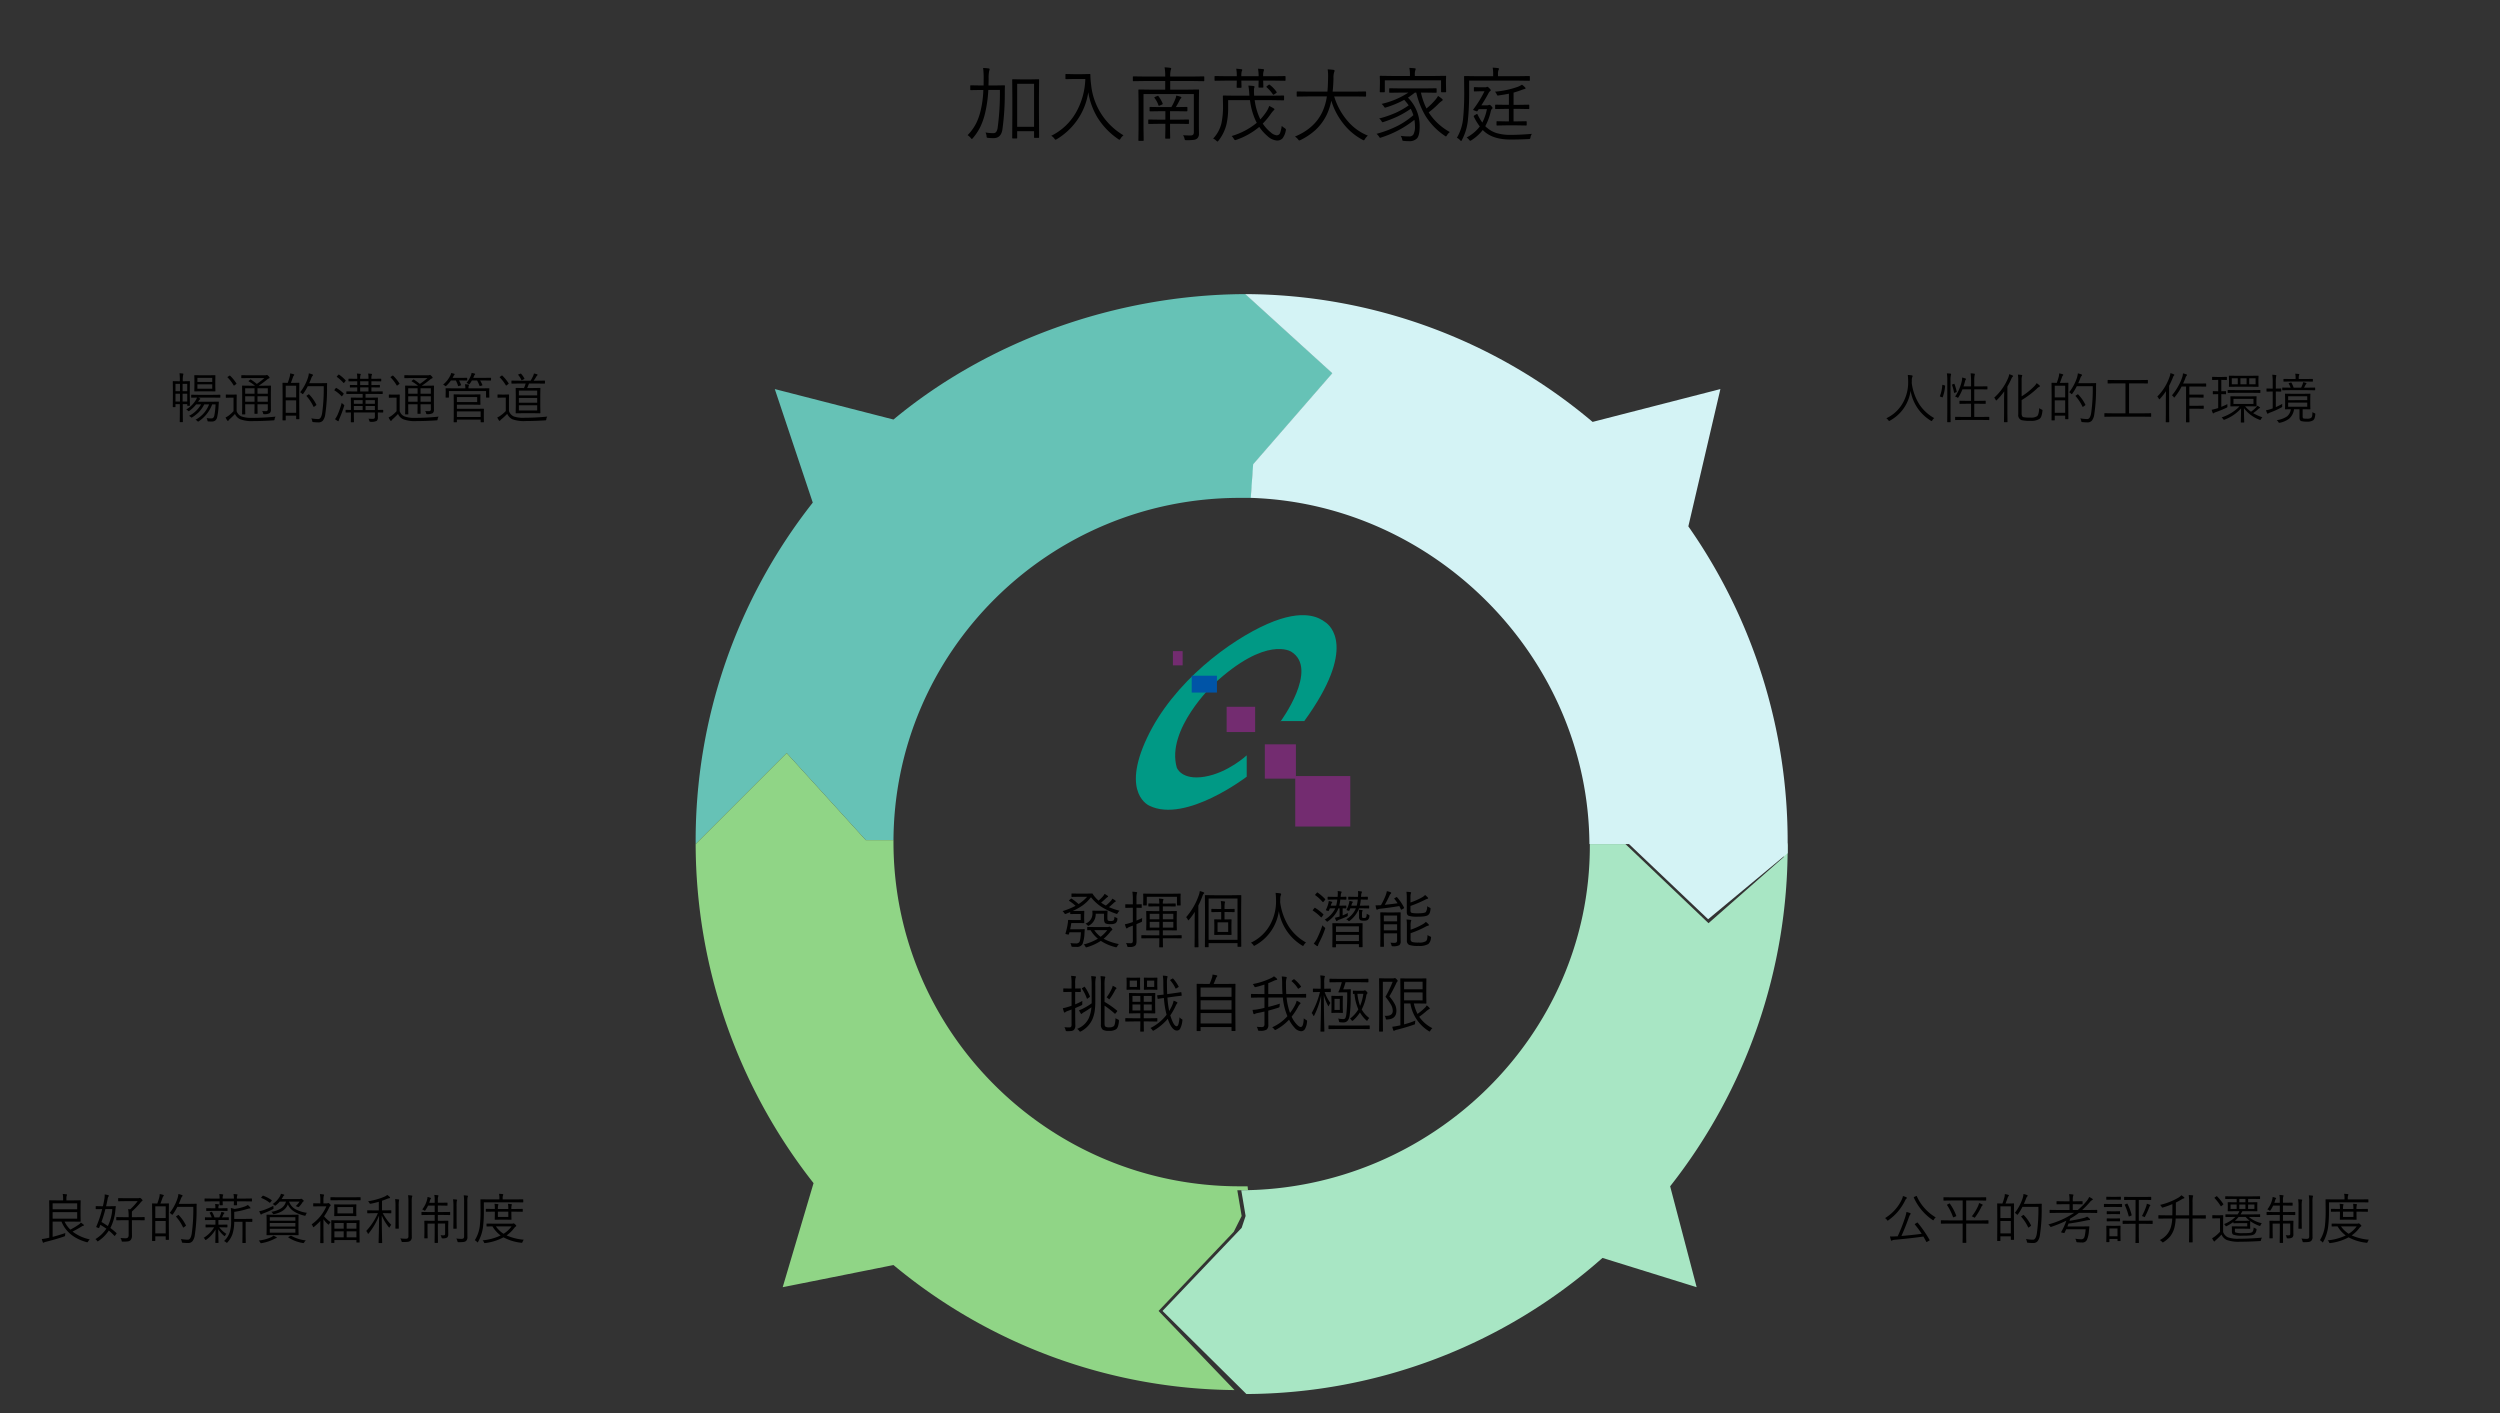 <svg xmlns="http://www.w3.org/2000/svg" xmlns:xlink="http://www.w3.org/1999/xlink" width="920" height="520" viewBox="0 0 920 520">
  <rect x="0" y="0" width="920" height="520" fill="#333333" stroke="none"/>
  <defs>
    <clipPath id="clip-path">
      <rect id="Rectangle_27" data-name="Rectangle 27" width="920" height="520" transform="translate(154 482)" fill="none" stroke="#707070" stroke-width="1"/>
    </clipPath>
  </defs>
  <g id="hr-102" transform="translate(-154 -482)" clip-path="url(#clip-path)">
    <g id="Group_65" data-name="Group 65">
      <path id="Path_41" data-name="Path 41" d="M1051.416,466.12,1019.384,437c-48.048.146-95.077,17.472-129.584,46.155l-43.68-11.211L860.1,513.731A201,201,0,0,0,817,638.656v.728L850.488,605.9l29.12,32.032H889.8v.728c0-69.888,57.075-126.672,127.4-126.672h4.222l.874-12.376Z" transform="translate(-407 153.232)" fill="#66c2b6" fill-rule="evenodd"/>
      <path id="Path_42" data-name="Path 42" d="M817,586.488a202.587,202.587,0,0,0,43.389,124.779L849.032,749.56l40.768-8.154a198.761,198.761,0,0,0,125.507,46.01L987.352,758.3l27.664-29.12,2.912-5.824-1.6-9.464h3.931l-.146-1.456H1017.2c-70.325,0-127.4-56.784-127.4-126.672v-.728H879.608L850.488,553Z" transform="translate(-407 206.128)" fill="#90d586" fill-rule="evenodd"/>
      <path id="Path_43" data-name="Path 43" d="M965.867,778.669a198.7,198.7,0,0,0,131.04-50.087l34.653,10.774-9.755-37.128a201.636,201.636,0,0,0,43.243-125.216c0-2.184-1.456-2.184-1.456,0v4.077l-27.664,24.315-30.576-29.12h-13.1v.728c0,69.742-58.24,126.381-128.274,126.672l1.6,9.464-1.456,4.368L935,748.093Z" transform="translate(-353.192 216.331)" fill="#a8e6c4" fill-rule="evenodd"/>
      <path id="Path_44" data-name="Path 44" d="M1155.518,642.733v-4.077a202.072,202.072,0,0,0-36.546-116.189l11.794-50.523-47.029,12.085A199.108,199.108,0,0,0,955.9,437l32.032,29.12-29.12,33.488-.874,12.376c68.141,2.184,124.2,59.114,124.634,127.4h14.56l29.12,27.664Z" transform="translate(-343.662 153.232)" fill="#d4f3f5" fill-rule="evenodd"/>
      <path id="Path_57" data-name="Path 57" d="M18.8-.137a2.6,2.6,0,0,0-.693.811q-.176.283-.264.283a.61.61,0,0,1-.3-.137A16.01,16.01,0,0,1,10.1-10.2,14.81,14.81,0,0,1,2.48.8a1.02,1.02,0,0,1-.3.137q-.068,0-.273-.3a3.087,3.087,0,0,0-.742-.713A13.58,13.58,0,0,0,7.48-6.152,15.39,15.39,0,0,0,9.2-13.643a21.809,21.809,0,0,0-.137-2.373,10.422,10.422,0,0,1,1.494.156q.283.068.283.244a1.182,1.182,0,0,1-.117.391,2.872,2.872,0,0,0-.176,1.123q0,.7-.029,1.045a19.456,19.456,0,0,0,2.754,7.793A15.6,15.6,0,0,0,18.8-.137ZM39.063.4q0,.176-.156.176L36.1.537h-6.66l-2.8.039q-.156,0-.156-.176v-.85a.138.138,0,0,1,.156-.156l2.8.039h2.9V-5.42H30.82l-2.578.039a.138.138,0,0,1-.156-.156v-.82q0-.166.156-.166l2.578.039h1.523v-4.248H29.18a17.634,17.634,0,0,1-1.416,2.852q-.176.264-.244.264a.57.57,0,0,1-.254-.117,2.433,2.433,0,0,0-.8-.322,14.273,14.273,0,0,0,1.641-3.066,15.145,15.145,0,0,0,.879-2.871,6.636,6.636,0,0,0,.078-1.064,6.959,6.959,0,0,1,1.182.322q.244.1.244.215a.476.476,0,0,1-.117.264,1.484,1.484,0,0,0-.244.576,18.629,18.629,0,0,1-.566,1.885h2.783v-2.08a19.308,19.308,0,0,0-.156-2.744,10.42,10.42,0,0,1,1.318.127q.244.029.244.156a1.713,1.713,0,0,1-.078.361,9.521,9.521,0,0,0-.146,2.061V-11.8h2.119l2.559-.039q.166,0,.166.156v.83q0,.156-.166.156l-2.559-.039H33.525v4.248h1.5l2.559-.039q.156,0,.156.166v.82a.138.138,0,0,1-.156.156L35.029-5.42h-1.5V-.566H36.1l2.8-.039a.138.138,0,0,1,.156.156ZM25.01-16.338a3.49,3.49,0,0,1-.078.361,8.126,8.126,0,0,0-.146,2.061V-2.3l.039,3.525a.138.138,0,0,1-.156.156h-.947a.138.138,0,0,1-.156-.156l.039-3.5v-11.6a16.774,16.774,0,0,0-.156-2.725,8.662,8.662,0,0,1,1.318.1Q25.01-16.465,25.01-16.338ZM22.8-11.963a14.484,14.484,0,0,1-.879,4.1q-.039.088-.107.088a.516.516,0,0,1-.176-.049L21.143-8q-.264-.088-.264-.166a.45.45,0,0,1,.039-.156,13.153,13.153,0,0,0,.84-3.936q.02-.127.1-.127a1.108,1.108,0,0,1,.205.039l.518.166q.225.059.225.156Zm4.258,2.041a.44.44,0,0,1,.02.088q0,.1-.215.176l-.439.176a.943.943,0,0,1-.244.068q-.088,0-.1-.127a17.609,17.609,0,0,0-.723-2.764.225.225,0,0,1-.029-.088q0-.068.254-.166l.4-.166a.45.45,0,0,1,.156-.039q.088,0,.117.107A20.6,20.6,0,0,1,27.061-9.922ZM58.613-2.783a7.832,7.832,0,0,1-.43,2.041A2.007,2.007,0,0,1,57.471.2a5.824,5.824,0,0,1-3.281.664A12.405,12.405,0,0,1,50.9.6a1.961,1.961,0,0,1-1.182-2.1V-13.9a14.513,14.513,0,0,0-.127-2.246,11.793,11.793,0,0,1,1.328.127q.264.029.264.176a.961.961,0,0,1-.107.361,5.256,5.256,0,0,0-.117,1.514v5.82a24.5,24.5,0,0,0,4.736-3.8A4.836,4.836,0,0,0,56.475-13a6.864,6.864,0,0,1,1.035.8.419.419,0,0,1,.186.293q0,.176-.3.283a4.4,4.4,0,0,0-1.035.84,33.821,33.821,0,0,1-5.4,4.023v4.795a2.413,2.413,0,0,0,.176,1.094.973.973,0,0,0,.605.41,13.092,13.092,0,0,0,2.5.137A3.938,3.938,0,0,0,56.67-.859q.625-.537.762-2.959a3.391,3.391,0,0,0,.889.518q.322.127.322.283A1.8,1.8,0,0,1,58.613-2.783ZM47.822-15.6q0,.137-.186.254a2.111,2.111,0,0,0-.459.762,28.149,28.149,0,0,1-1.455,2.842v9.854l.039,3.105q0,.156-.166.156h-.957q-.176,0-.176-.156L44.5-1.885V-6.943q0-.488.02-1.543.039-1.318.039-1.494a23.5,23.5,0,0,1-2.666,3.145q-.2.2-.273.2-.127,0-.244-.264a2.465,2.465,0,0,0-.518-.752,20.024,20.024,0,0,0,5.166-7.324,5.058,5.058,0,0,0,.352-1.318,6.969,6.969,0,0,1,1.221.459Q47.822-15.732,47.822-15.6ZM68.164.107a.138.138,0,0,1-.156.156h-.869a.138.138,0,0,1-.156-.156V-1.035H63.145V.547A.138.138,0,0,1,62.988.7h-.869a.138.138,0,0,1-.156-.156L62-5.2V-8.623l-.039-4.365a.138.138,0,0,1,.156-.156l1.768.049a22.86,22.86,0,0,0,.742-2.324,4.855,4.855,0,0,0,.137-1.162,7.151,7.151,0,0,1,1.3.3q.215.059.215.215a.387.387,0,0,1-.137.264,1.393,1.393,0,0,0-.322.576q-.459,1.338-.781,2.129h1.025l1.943-.049a.138.138,0,0,1,.156.156l-.039,3.867v3.682ZM66.982-2.1V-6.68H63.145V-2.1Zm0-5.645v-4.316H63.145v4.316Zm11.4-5.1q-.039.508-.039,1.5A61.222,61.222,0,0,1,77.7-1.582a4.81,4.81,0,0,1-.85,2.324,2.03,2.03,0,0,1-1.621.693q-.84,0-1.9-.1-.283-.029-.332-.1a1.073,1.073,0,0,1-.107-.361,2.887,2.887,0,0,0-.342-.918,15.95,15.95,0,0,0,2.383.254h.225q1.016,0,1.4-2.236a64.855,64.855,0,0,0,.576-9.854H71.26a19.915,19.915,0,0,1-1.6,2.676q-.176.244-.254.244-.1,0-.3-.2a2.489,2.489,0,0,0-.654-.488,17.707,17.707,0,0,0,2.813-5.176,7.363,7.363,0,0,0,.381-1.787,9.635,9.635,0,0,1,1.24.361q.3.117.3.264a.525.525,0,0,1-.225.361,3.352,3.352,0,0,0-.459.938q-.293.762-.713,1.7h4.238l2.178-.039A.155.155,0,0,1,78.379-12.842ZM74.4-5.117a.369.369,0,0,1,.039.127q0,.078-.205.215l-.576.42a.682.682,0,0,1-.205.1q-.049,0-.1-.1A16.073,16.073,0,0,0,70.84-8.2a.2.2,0,0,1-.059-.1q0-.059.205-.2l.5-.322a.342.342,0,0,1,.176-.1q.039,0,.107.078A14.792,14.792,0,0,1,74.4-5.117ZM98.623-.781a.138.138,0,0,1-.156.156L95.82-.664H84.209l-2.646.039a.138.138,0,0,1-.156-.156V-1.787a.138.138,0,0,1,.156-.156l2.646.039H89.17V-12.92H85.547l-2.783.039a.138.138,0,0,1-.156-.156v-.986a.138.138,0,0,1,.156-.156l2.783.039h8.936l2.783-.039a.138.138,0,0,1,.156.156v.986a.138.138,0,0,1-.156.156l-2.783-.039H90.488V-1.9H95.82l2.646-.039a.138.138,0,0,1,.156.156Zm20.254-11.094a.138.138,0,0,1-.156.156l-2.539-.039h-3.5v2.979H115.8l1.963-.02q.156,0,.156.137v.85a.138.138,0,0,1-.156.156L115.8-7.7h-3.115v3.027H115.8l2.021-.039a.138.138,0,0,1,.156.156v.85a.138.138,0,0,1-.156.156L115.8-3.584h-3.115v1.738l.039,3.125q0,.137-.166.137H111.6q-.156,0-.156-.137l.029-3.125v-9.912h-1.631a21.272,21.272,0,0,1-2.48,3.818q-.186.244-.264.244t-.225-.244a2.067,2.067,0,0,0-.6-.576,19.854,19.854,0,0,0,2.451-3.623,16.876,16.876,0,0,0,1.348-3.066,5.966,5.966,0,0,0,.264-1.4,10.455,10.455,0,0,1,1.221.361q.264.1.264.215a.373.373,0,0,1-.166.3,2.137,2.137,0,0,0-.42.82q-.293.84-.859,2.061h5.8l2.539-.039a.138.138,0,0,1,.156.156Zm-11.719-4.141a.342.342,0,0,1-.166.254,1.933,1.933,0,0,0-.4.762,32.324,32.324,0,0,1-1.357,2.979V-1.9l.039,3.125q0,.156-.146.156h-.977a.138.138,0,0,1-.156-.156l.039-3.125V-7.1q0-.957.039-2.959a19.325,19.325,0,0,1-2.207,2.822q-.176.176-.234.176-.1,0-.186-.2a2.478,2.478,0,0,0-.557-.8,19.017,19.017,0,0,0,4.521-7.285,5.252,5.252,0,0,0,.3-1.338,7.956,7.956,0,0,1,1.221.42Q107.158-16.152,107.158-16.016Zm32.4,15.576a2.932,2.932,0,0,0-.527.713q-.137.283-.254.283a1.488,1.488,0,0,1-.322-.1,12.921,12.921,0,0,1-5.684-4.238q.02,2.217.068,3.9.01.264.029.9.01.244.01.322,0,.156-.166.156h-.937a.138.138,0,0,1-.156-.156q0-.088.01-.693.059-1.963.088-4.346A15.448,15.448,0,0,1,125.713.4a1.161,1.161,0,0,1-.293.1q-.107,0-.283-.264a2.878,2.878,0,0,0-.576-.635,16.085,16.085,0,0,0,6.611-4.082h-.6l-2.617.039q-.176,0-.176-.137l.029-1.26v-.967l-.029-1.24q0-.137.176-.137l2.617.039H134.7l2.559-.039q.166,0,.166.137l-.049,1.24v.967l.049,1.26q0,.137-.166.137L134.7-4.482h-1.523a11.615,11.615,0,0,0,2.2,2,13.332,13.332,0,0,0,1.9-1.641,2.569,2.569,0,0,0,.439-.6,7,7,0,0,1,.859.576q.127.088.127.176,0,.117-.244.205a1.231,1.231,0,0,0-.4.283,15.814,15.814,0,0,1-1.9,1.514A17.032,17.032,0,0,0,139.561-.439Zm-3.281-4.922V-7.227h-7.363v1.865Zm1.865-6.455q0,.176-.166.176l-2.744-.039h-5.078l-2.783.039q-.137,0-.137-.176l.039-1.3v-1.152l-.039-1.318q0-.156.137-.156l2.744.039h5.117l2.744-.039q.166,0,.166.156l-.049,1.318v1.152Zm-1.084-.762v-2.207h-2.344v2.207Zm-3.32,0v-2.207h-2.266v2.207Zm-3.242,0v-2.207h-2.2v2.207ZM126.68-4.541q.02.176.02.244,0,.186-.361.361a41.062,41.062,0,0,1-3.857,1.582,2.186,2.186,0,0,0-.742.342.387.387,0,0,1-.264.137q-.107,0-.2-.205a6.574,6.574,0,0,1-.381-1.113q1.016-.215,1.963-.508l.439-.137V-8.955h-.244l-1.6.039q-.137,0-.137-.166v-.811q0-.166.137-.166l1.6.039h.244V-14.2h-.361l-1.719.039q-.166,0-.166-.176v-.82a.147.147,0,0,1,.166-.166l1.719.049h1.66l1.738-.049a.147.147,0,0,1,.166.166v.82q0,.176-.166.176L124.6-14.2h-.156v4.18l1.582-.039q.156,0,.156.166v.811q0,.166-.156.166l-1.582-.039v4.678q.986-.391,2.236-1-.01.156-.01.352T126.68-4.541Zm12.139-5.02q0,.156-.166.156l-2.793-.039H129.7l-2.764.039a.138.138,0,0,1-.156-.156v-.762a.138.138,0,0,1,.156-.156l2.764.039h6.162l2.793-.039q.166,0,.166.156Zm20.2,8.125A5.2,5.2,0,0,1,158.73,0a1.738,1.738,0,0,1-.518.684,3.837,3.837,0,0,1-2.275.479,7.521,7.521,0,0,1-2-.186Q153.213.8,153.213-.3V-3.4h-2A5.746,5.746,0,0,1,149.434.059a8.557,8.557,0,0,1-3.4,1.5q-.273.039-.293.039-.146,0-.322-.3a2.273,2.273,0,0,0-.586-.684,8.777,8.777,0,0,0,3.828-1.4A4,4,0,0,0,150.02-3.4q-.85.01-1.523.029l-.459.01a.138.138,0,0,1-.156-.156l.039-1.68v-2.08l-.039-1.689a.138.138,0,0,1,.156-.156l2.559.039h3.916l2.549-.039a.138.138,0,0,1,.156.156l-.039,1.689V-5.2l.039,1.68a.138.138,0,0,1-.156.156L154.512-3.4h-.137V-.8q0,.693.322.8a6.54,6.54,0,0,0,1.279.078,2.627,2.627,0,0,0,1.484-.283,1.236,1.236,0,0,0,.42-.791,9.442,9.442,0,0,0,.1-1.367,2.561,2.561,0,0,0,.781.42q.283.107.283.254Q159.043-1.67,159.014-1.436Zm-2.959-2.881V-5.84h-7.021v1.523Zm0-2.422V-8.164h-7.021v1.426Zm-9.17,1.357a3.391,3.391,0,0,0-.049.557q0,.1.01.225v.146a.426.426,0,0,1-.044.234,1.17,1.17,0,0,1-.317.2A30.476,30.476,0,0,1,142.5-2.217a3.1,3.1,0,0,0-.742.342.377.377,0,0,1-.244.137q-.1,0-.215-.205a5.751,5.751,0,0,1-.4-1.094,9.163,9.163,0,0,0,1.9-.479l.557-.205v-6.2h-.381l-1.738.039q-.166,0-.166-.156v-.84q0-.156.166-.156l1.738.039h.381V-13.34A19.87,19.87,0,0,0,143.2-16.1a9.488,9.488,0,0,1,1.27.127q.225.029.225.176a2.091,2.091,0,0,1-.078.342,11.209,11.209,0,0,0-.117,2.08V-11h.1l1.738-.039q.166,0,.166.156v.84q0,.156-.166.156L144.6-9.922h-.1V-4.18Q145.82-4.775,146.885-5.381Zm12.09-5.156a.138.138,0,0,1-.156.156l-2.783-.039h-6.24l-2.773.039q-.166,0-.166-.156v-.684q0-.156.166-.156l2.773.039h.146a8.223,8.223,0,0,0-.684-1.455.24.24,0,0,1-.039-.107q0-.078.234-.156l.508-.156a.628.628,0,0,1,.166-.049q.068,0,.127.107a11.074,11.074,0,0,1,.8,1.816h2.764q.176-.342.5-1.162a3.253,3.253,0,0,0,.225-.84,4.76,4.76,0,0,1,1.035.264q.205.068.205.176a.331.331,0,0,1-.117.225,1.792,1.792,0,0,0-.264.361l-.508.977h1.143l2.783-.039a.138.138,0,0,1,.156.156Zm-.84-3.184a.138.138,0,0,1-.156.156l-2.705-.039h-5.1l-2.7.039q-.166,0-.166-.137v-.7q0-.156.166-.156l2.7.039h1.6v-.3a7.328,7.328,0,0,0-.137-1.66,10.565,10.565,0,0,1,1.27.107q.244.029.244.156a.978.978,0,0,1-.117.342,3.4,3.4,0,0,0-.1,1.055v.3h2.334l2.705-.039a.138.138,0,0,1,.156.156Z" transform="translate(847 636)"/>
      <path id="Path_60" data-name="Path 60" d="M19.023.088a3.288,3.288,0,0,0-.566.732q-.176.332-.332.332a1.475,1.475,0,0,1-.283-.049Q10.918-.84,8.623-6.455H5.371V-.83q1.914-.488,4.678-1.406-.049.254-.088.7a.922.922,0,0,1-.049.4.654.654,0,0,1-.3.156Q6.563.078,3.027.947a2.8,2.8,0,0,0-.84.283.424.424,0,0,1-.205.1.238.238,0,0,1-.215-.156Q1.621.8,1.367-.02q1.25-.166,2.139-.371.459-.1.625-.146V-10.9l-.039-3.242a.138.138,0,0,1,.156-.156l2.92.039H9.229v-.381a10.109,10.109,0,0,0-.146-1.982,11.269,11.269,0,0,1,1.338.127q.244.029.244.156a1.124,1.124,0,0,1-.127.381,4.485,4.485,0,0,0-.1,1.221v.479h2.227l2.852-.039q.166,0,.166.156l-.039,2.129v3.34l.039,2.1q0,.156-.166.156l-2.852-.039h-2.9A10.038,10.038,0,0,0,11.885-3.5,27.323,27.323,0,0,0,15.059-5.41a2.84,2.84,0,0,0,.684-.684,12.319,12.319,0,0,1,1,.742A.342.342,0,0,1,16.9-5.1q0,.146-.283.186a2.115,2.115,0,0,0-.7.342q-1.494.918-3.213,1.8A15.7,15.7,0,0,0,19.023.088ZM14.4-7.539V-9.932H5.371v2.393ZM14.4-11v-2.178H5.371V-11Zm14.443,8.75a.2.2,0,0,1,.059.127.514.514,0,0,1-.127.234l-.42.576q-.107.146-.166.146t-.127-.088a17.72,17.72,0,0,0-2.021-1.895,13.69,13.69,0,0,1-3.8,3.828.749.749,0,0,1-.3.156q-.088,0-.283-.283A1.744,1.744,0,0,0,21.1,0a13.064,13.064,0,0,0,4.043-3.848q-.908-.635-2.207-1.416l-.42,1.035q-.068.156-.146.156a.7.7,0,0,1-.186-.049l-.547-.205q-.234-.1-.234-.166a.3.3,0,0,1,.039-.127A41.154,41.154,0,0,0,23.6-11.064h-.059l-2.158.039q-.166,0-.166-.156V-12q0-.146.166-.146l2.158.049h.322q.293-1.191.557-2.744a8.293,8.293,0,0,0,.107-1.26q0-.176-.01-.342a5.883,5.883,0,0,1,1.279.264q.264.059.264.2a.54.54,0,0,1-.156.322,1.872,1.872,0,0,0-.283.82q-.342,1.8-.586,2.744h1.182l2.227-.049a.155.155,0,0,1,.176.176q-.127.8-.156,1.328A17.934,17.934,0,0,1,26.621-4.1,26.92,26.92,0,0,1,28.848-2.246Zm-1.523-8.818H24.785A48.385,48.385,0,0,1,23.34-6.309q1.3.752,2.344,1.5A16.457,16.457,0,0,0,27.324-11.064ZM39.238-7.07a.121.121,0,0,1-.137.137l-2.656-.039h-1.9v3.1l.02,2.539A2.361,2.361,0,0,1,33.984.439,1.872,1.872,0,0,1,33,.84a13.842,13.842,0,0,1-1.777.078A.664.664,0,0,1,30.85.859a1.013,1.013,0,0,1-.107-.342,2.728,2.728,0,0,0-.42-.937,17.66,17.66,0,0,0,1.973.1q1.045,0,1.045-1.172V-6.973H31.582l-2.646.039q-.156,0-.156-.137v-.889a.138.138,0,0,1,.156-.156l2.646.039H33.34a17.5,17.5,0,0,0-.176-2.979q.068.01.41.049.205.029.322.049a20.619,20.619,0,0,0,2.764-3.018H32.1l-2.461.039q-.156,0-.156-.176v-.83a.138.138,0,0,1,.156-.156l2.461.039h4.8a.992.992,0,0,0,.332-.059,1.564,1.564,0,0,1,.225-.059,1.01,1.01,0,0,1,.537.3q.459.459.459.615a.269.269,0,0,1-.176.244,3.183,3.183,0,0,0-.7.742,30.491,30.491,0,0,1-3,3.076,4.331,4.331,0,0,0-.039.742v1.377h1.9L39.1-8.115q.137,0,.137.156ZM48.164.107a.138.138,0,0,1-.156.156h-.869a.138.138,0,0,1-.156-.156V-1.035H43.145V.547A.138.138,0,0,1,42.988.7h-.869a.138.138,0,0,1-.156-.156L42-5.2V-8.623l-.039-4.365a.138.138,0,0,1,.156-.156l1.768.049a22.86,22.86,0,0,0,.742-2.324,4.855,4.855,0,0,0,.137-1.162,7.151,7.151,0,0,1,1.3.3q.215.059.215.215a.387.387,0,0,1-.137.264,1.393,1.393,0,0,0-.322.576q-.459,1.338-.781,2.129h1.025l1.943-.049a.138.138,0,0,1,.156.156l-.039,3.867v3.682ZM46.982-2.1V-6.68H43.145V-2.1Zm0-5.645v-4.316H43.145v4.316Zm11.4-5.1q-.039.508-.039,1.5A61.222,61.222,0,0,1,57.7-1.582a4.81,4.81,0,0,1-.85,2.324,2.03,2.03,0,0,1-1.621.693q-.84,0-1.9-.1-.283-.029-.332-.1a1.073,1.073,0,0,1-.107-.361,2.887,2.887,0,0,0-.342-.918,15.95,15.95,0,0,0,2.383.254h.225q1.016,0,1.4-2.236a64.855,64.855,0,0,0,.576-9.854H51.26a19.915,19.915,0,0,1-1.6,2.676q-.176.244-.254.244-.1,0-.3-.2a2.489,2.489,0,0,0-.654-.488,17.707,17.707,0,0,0,2.813-5.176,7.363,7.363,0,0,0,.381-1.787,9.635,9.635,0,0,1,1.24.361q.3.117.3.264a.525.525,0,0,1-.225.361,3.352,3.352,0,0,0-.459.938q-.293.762-.713,1.7h4.238l2.178-.039A.155.155,0,0,1,58.379-12.842ZM54.4-5.117a.369.369,0,0,1,.039.127q0,.078-.205.215l-.576.42a.682.682,0,0,1-.205.1q-.049,0-.1-.1A16.073,16.073,0,0,0,50.84-8.2a.2.2,0,0,1-.059-.1q0-.059.205-.2l.5-.322a.342.342,0,0,1,.176-.1q.039,0,.107.078A14.792,14.792,0,0,1,54.4-5.117ZM78.857-6.494q0,.156-.166.156L76.4-6.377V-1.6l.039,2.861q0,.166-.156.166h-.928q-.156,0-.156-.166L75.234-1.6V-6.377H72.2a15.256,15.256,0,0,1-.645,4.5,8.888,8.888,0,0,1-1.8,3.018q-.186.225-.264.225T69.2,1.162A3.825,3.825,0,0,0,68.457.7a7.9,7.9,0,0,0,2.041-3.1A13.279,13.279,0,0,0,71.055-6.6V-8.965a19.422,19.422,0,0,0-.117-2.48,6.314,6.314,0,0,1,1.318.342,18.6,18.6,0,0,0,3.857-.918,5.376,5.376,0,0,0,1.084-.557,6.155,6.155,0,0,1,.859.879.436.436,0,0,1,.117.254q0,.166-.264.166a3.362,3.362,0,0,0-.771.137,28.04,28.04,0,0,1-4.941,1.1v2.6h4.1l2.393-.039q.166,0,.166.156ZM70.2-7.158A.138.138,0,0,1,70.039-7L67.6-7.041H66.377v1.719h.84l2.324-.039q.156,0,.156.166v.713q0,.166-.156.166l-2.324-.039H66.68a10.255,10.255,0,0,0,2.637,2.432,1.768,1.768,0,0,0-.439.605Q68.77-1.1,68.7-1.1a.537.537,0,0,1-.283-.156,9.992,9.992,0,0,1-2.1-2.4q.029,1.924.068,3.682,0,.225.02.928.01.254.01.293a.138.138,0,0,1-.156.156H65.4q-.166,0-.166-.156,0-.059.01-.664.049-2.08.078-4.141a11.543,11.543,0,0,1-3.35,3.73.7.7,0,0,1-.293.156q-.1,0-.244-.264a1.525,1.525,0,0,0-.5-.537,11.379,11.379,0,0,0,3.877-3.877h-.693L61.8-4.316q-.156,0-.156-.166V-5.2q0-.166.156-.166l2.324.039h1.152V-7.041h-1.26L61.582-7q-.166,0-.166-.156v-.723q0-.156.166-.156L63.916-8A10.785,10.785,0,0,0,63.2-9.58a.26.26,0,0,1-.049-.117q0-.078.205-.166l.4-.156a.378.378,0,0,1,.156-.049q.068,0,.137.127A8.186,8.186,0,0,1,64.941-8h1.777a12.756,12.756,0,0,0,.518-1.2,6.305,6.305,0,0,0,.225-.82,6.47,6.47,0,0,1,.957.244q.156.049.156.176a.29.29,0,0,1-.137.215,1.331,1.331,0,0,0-.264.4A10.04,10.04,0,0,1,67.7-8l2.344-.039a.138.138,0,0,1,.156.156Zm8.525-6.865q0,.156-.166.156l-2.6-.039H73.193l.049,1.318q0,.137-.166.137H72.2q-.156,0-.156-.137l.039-1.318H67.939l.039,1.3q0,.137-.156.137h-.889q-.156,0-.156-.137l.039-1.3H64.033l-2.6.039a.138.138,0,0,1-.156-.156V-14.8a.138.138,0,0,1,.156-.156l2.6.039h2.783A8.384,8.384,0,0,0,66.7-16.6a10.8,10.8,0,0,1,1.24.127q.215.029.215.176a.574.574,0,0,1-.1.264,3.014,3.014,0,0,0-.117,1.113H72.08a10.076,10.076,0,0,0-.146-1.68q.6.029,1.25.107.215.029.215.176a.574.574,0,0,1-.1.264,3.151,3.151,0,0,0-.107,1.133h2.764l2.6-.039q.166,0,.166.156Zm-8.984,3.506a.138.138,0,0,1-.156.156L67.295-10.4H64.336l-2.275.039q-.166,0-.166-.156v-.723q0-.156.166-.156l2.275.039h.918v-.381a5.465,5.465,0,0,0-.1-1.2,10.343,10.343,0,0,1,1.2.127q.244.029.244.137a.816.816,0,0,1-.1.3,1.339,1.339,0,0,0-.127.635v.381h.918L69.58-11.4a.138.138,0,0,1,.156.156ZM95.879-1.6a.138.138,0,0,1-.156.156l-2.783-.039H87.021l-2.783.039a.138.138,0,0,1-.156-.156l.039-2V-6.836l-.039-2.012A.138.138,0,0,1,84.238-9l2.783.039h5.918L95.723-9a.138.138,0,0,1,.156.156L95.84-6.836V-3.6ZM94.7-2.383V-3.8H85.283v1.416Zm0-2.256v-1.3H85.283v1.3Zm0-2.139V-8.066H85.283v1.289Zm4.248-2.9a1.889,1.889,0,0,0-.42.742q-.117.342-.273.342A1.09,1.09,0,0,1,98-8.643Q93.2-9.8,91.924-12.783q-1.006,2.705-4.961,3.564a1.847,1.847,0,0,1-.273.039q-.166,0-.371-.342a1.9,1.9,0,0,0-.479-.537,9.019,9.019,0,0,0,3.75-1.367,4.182,4.182,0,0,0,1.65-2.393H88.945a8.835,8.835,0,0,1-1.426,1.367.825.825,0,0,1-.283.156q-.1,0-.312-.225a1.624,1.624,0,0,0-.605-.381A8.614,8.614,0,0,0,89-15.713a3.643,3.643,0,0,0,.381-.986q.684.166,1,.264.244.088.244.215,0,.107-.176.225a1.257,1.257,0,0,0-.322.439,8.662,8.662,0,0,1-.508.82h6.445a1.5,1.5,0,0,0,.537-.059.688.688,0,0,1,.225-.078,1.287,1.287,0,0,1,.5.283q.459.352.459.537,0,.1-.156.2a1.109,1.109,0,0,0-.381.42,9.05,9.05,0,0,1-1.084,1.4q-.244.244-.342.244a.965.965,0,0,1-.361-.117,2.414,2.414,0,0,0-.674-.225,7.6,7.6,0,0,0,1.455-1.68H92.383a5.1,5.1,0,0,0,2.871,3.057A12.646,12.646,0,0,0,98.945-9.678ZM87.861-.537q0,.127-.225.176A2.7,2.7,0,0,0,87-.1a16.073,16.073,0,0,1-4.678,1.563,1.486,1.486,0,0,1-.264.039q-.156,0-.322-.322a2.835,2.835,0,0,0-.518-.664,14.892,14.892,0,0,0,4.639-1.26,3.181,3.181,0,0,0,.762-.537q.664.293,1.035.5Q87.861-.664,87.861-.537Zm10.684,1a2.626,2.626,0,0,0-.566.684q-.166.3-.361.3a1.756,1.756,0,0,1-.254-.029A13.974,13.974,0,0,1,92.158-.576q-.088-.068-.088-.117,0-.068.215-.186l.557-.3a.451.451,0,0,1,.225-.088.269.269,0,0,1,.137.049A13.555,13.555,0,0,0,98.545.459Zm-11.9-12.041a2.432,2.432,0,0,1,.029.273q0,.166-.332.332a29.963,29.963,0,0,1-3.32,1.455,2.152,2.152,0,0,0-.674.322.414.414,0,0,1-.264.137.238.238,0,0,1-.215-.156q-.234-.469-.469-1.084a8.344,8.344,0,0,0,1.465-.342,23.69,23.69,0,0,0,3.74-1.631Q86.6-12.061,86.641-11.582Zm-.723-2.8q.107.078.107.137a.513.513,0,0,1-.127.205l-.381.459q-.156.2-.225.2a.4.4,0,0,1-.137-.068,12.128,12.128,0,0,0-2.92-1.68q-.127-.049-.127-.117t.127-.205l.322-.381q.137-.166.244-.166a.307.307,0,0,1,.117.029A13.432,13.432,0,0,1,85.918-14.385ZM118.34,1.123q0,.137-.146.137h-.879q-.156,0-.156-.137V.342h-8.1v.9q0,.156-.166.156h-.84a.138.138,0,0,1-.156-.156l.039-3.74V-4.316l-.039-2.49a.138.138,0,0,1,.156-.156l2.686.039H115.5l2.676-.039q.146,0,.146.156L118.3-4.6v2.021ZM117.158-.654V-2.881h-3.594V-.654Zm-4.678,0V-2.881h-3.418V-.654Zm4.678-3.2v-2.07h-3.594v2.07Zm-4.678,0v-2.07h-3.418v2.07Zm-4.775-8.623a.334.334,0,0,1-.186.3,1.432,1.432,0,0,0-.381.557A19.665,19.665,0,0,1,105.264-8.4a11.5,11.5,0,0,0,2.422,2.178,2.178,2.178,0,0,0-.576.742q-.1.156-.166.156T106.67-5.5a9.493,9.493,0,0,1-1.641-1.826v5.889l.039,2.734q0,.166-.186.166H104q-.156,0-.156-.166l.039-2.734V-6.68a25.42,25.42,0,0,1-2.246,2.1q-.225.2-.293.2-.1,0-.186-.234a2.739,2.739,0,0,0-.479-.82,15.59,15.59,0,0,0,5.42-6.641h-2.676l-2,.039q-.166,0-.166-.156v-.84a.147.147,0,0,1,.166-.166l2,.039h.459v-1.152a10.768,10.768,0,0,0-.166-2.266,8.266,8.266,0,0,1,1.309.146q.244.029.244.156a1.219,1.219,0,0,1-.127.381,5.971,5.971,0,0,0-.117,1.543v1.191h1.26a.67.67,0,0,0,.352-.078.517.517,0,0,1,.186-.059q.146,0,.537.361Q107.705-12.6,107.705-12.48Zm9.443,3.857q0,.156-.166.156l-2.314-.039h-3.184l-2.344.039a.138.138,0,0,1-.156-.156l.039-1.338v-1.328l-.039-1.357a.138.138,0,0,1,.156-.156l2.344.039h3.184l2.314-.039q.166,0,.166.137l-.049,1.357v1.348Zm-1.2-.84v-2.344h-5.762v2.344Zm2.754-4.971q0,.137-.156.137l-2.725-.02h-5.342l-2.715.02q-.166,0-.166-.137v-.85q0-.156.166-.156l2.715.039h5.342l2.725-.039a.138.138,0,0,1,.156.156ZM130-9.678q0,.166-.156.166l-2.383-.049h-.615a18.846,18.846,0,0,0,3.135,4.307,3.278,3.278,0,0,0-.537.781q-.107.215-.186.215t-.215-.176a18.1,18.1,0,0,1-2.559-4.287q.01,3.428.088,7.227.02.9.049,2.129.02.586.02.645,0,.166-.156.166h-1.006q-.156,0-.156-.166,0-.01.039-1.562.127-4.541.137-8.408a25.162,25.162,0,0,1-3.779,6.533q-.137.205-.234.205t-.186-.225a2.268,2.268,0,0,0-.537-.82,22.818,22.818,0,0,0,4.3-6.562h-1.4l-2.383.049q-.137,0-.137-.166v-.781q0-.156.137-.156l2.383.039H125.4V-13.74q-1.465.42-2.9.7a2.507,2.507,0,0,1-.264.029q-.156,0-.312-.312a2.323,2.323,0,0,0-.488-.6,27.908,27.908,0,0,0,3.75-.869,19.557,19.557,0,0,0,2.412-.889,3.914,3.914,0,0,0,.908-.586,8.088,8.088,0,0,1,.859.7.5.5,0,0,1,.176.342q0,.146-.322.176a3.552,3.552,0,0,0-.859.264q-.742.312-1.777.664v3.535h.879l2.383-.039a.138.138,0,0,1,.156.156Zm7.744-6.182a1.219,1.219,0,0,1-.127.381,7.658,7.658,0,0,0-.1,1.738v9.824l.02,3.018a1.788,1.788,0,0,1-.576,1.563,2.038,2.038,0,0,1-.918.332,16.438,16.438,0,0,1-1.826.068A.587.587,0,0,1,133.857,1a1.147,1.147,0,0,1-.137-.352,2.853,2.853,0,0,0-.42-.928,13.209,13.209,0,0,0,1.982.127,1.165,1.165,0,0,0,.82-.205,1.094,1.094,0,0,0,.2-.762v-12.6a15.506,15.506,0,0,0-.137-2.441,11.008,11.008,0,0,1,1.338.127Q137.744-16.006,137.744-15.859ZM132.9-14.414q0,.02-.1.313a13.237,13.237,0,0,0-.078,2.061V-6.6l.039,2.588a.138.138,0,0,1-.156.156h-.947a.138.138,0,0,1-.156-.156l.039-2.588V-12a17.242,17.242,0,0,0-.137-2.715,12.493,12.493,0,0,1,1.3.117Q132.9-14.57,132.9-14.414Zm18.76,5.381q0,.176-.156.176L148.838-8.9h-1.709v2.158h1.23l2.461-.039q.166,0,.166.156l-.049,1.982v.654l.029,2.2a1.492,1.492,0,0,1-.42,1.2,2.909,2.909,0,0,1-1.621.3q-.3,0-.352-.059a.849.849,0,0,1-.107-.322,2.406,2.406,0,0,0-.342-.781q.635.059,1.094.059a.522.522,0,0,0,.586-.6v-3.74h-2.676V-2.48l.039,3.721q0,.156-.166.156h-.918a.138.138,0,0,1-.156-.156l.039-3.7V-5.723H143.33v3.2l.039,2.1q0,.137-.166.137h-.9q-.156,0-.156-.137l.039-2.119V-4.785l-.039-1.836a.138.138,0,0,1,.156-.156l2.461.039h1.2V-8.9h-2.041l-2.666.039q-.156,0-.156-.176v-.811A.138.138,0,0,1,141.26-10l2.666.039h2.041v-2.383h-2.441a11.014,11.014,0,0,1-.937,1.641q-.146.264-.244.264a.866.866,0,0,1-.264-.137,2.455,2.455,0,0,0-.713-.342,9.513,9.513,0,0,0,1.855-3.857,5.22,5.22,0,0,0,.107-.742,5.993,5.993,0,0,1,1.055.3q.225.068.225.176a.5.5,0,0,1-.127.244,1.439,1.439,0,0,0-.215.459q-.127.449-.3.957h2v-1.084a8.886,8.886,0,0,0-.146-1.8,12.172,12.172,0,0,1,1.3.117q.225.039.225.166a.836.836,0,0,1-.1.342,3.5,3.5,0,0,0-.117,1.152v1.1h1.211l2.2-.039q.146,0,.146.156v.8q0,.156-.146.156l-2.2-.039h-1.211v2.383h1.709L151.5-10a.138.138,0,0,1,.156.156Zm6.553-6.807a1.219,1.219,0,0,1-.127.381,8.182,8.182,0,0,0-.1,1.738V-3.9l.02,3.018a1.884,1.884,0,0,1-.566,1.621,2.257,2.257,0,0,1-.918.313,15.147,15.147,0,0,1-1.738.068q-.3,0-.352-.059a1.013,1.013,0,0,1-.107-.342,4.684,4.684,0,0,0-.4-.947,13.991,13.991,0,0,0,1.816.127,1.245,1.245,0,0,0,.85-.205,1.094,1.094,0,0,0,.2-.762V-13.7a14.324,14.324,0,0,0-.146-2.422,11.228,11.228,0,0,1,1.328.127Q158.213-15.967,158.213-15.84ZM154.219-14.4a.463.463,0,0,1-.049.186q-.059.127-.068.156A13.237,13.237,0,0,0,154.023-12v5.439l.039,2.578a.147.147,0,0,1-.166.166h-.918q-.156,0-.156-.166l.039-2.578v-5.4a16.918,16.918,0,0,0-.146-2.7q.518.02,1.279.1Q154.219-14.531,154.219-14.4ZM178.76.215a2.148,2.148,0,0,0-.439.771q-.127.361-.312.361-.049,0-.225-.02a17.48,17.48,0,0,1-6.5-1.992,18.876,18.876,0,0,1-6.66,2.1q-.2.02-.244.02-.186,0-.312-.342a1.524,1.524,0,0,0-.5-.664,19.56,19.56,0,0,0,6.66-1.8,11.249,11.249,0,0,1-3-3.34q-.908.01-1.582.029-.078,0-.342.01h-.1q-.166,0-.166-.156v-.762q0-.156.166-.156l2.7.039h6.582a.8.8,0,0,0,.361-.078.388.388,0,0,1,.176-.039q.156,0,.547.361.42.391.42.537a.275.275,0,0,1-.176.254,2.283,2.283,0,0,0-.566.547,12.365,12.365,0,0,1-2.822,2.734A19.426,19.426,0,0,0,178.76.215Zm-4.5-4.9h-5.771a9.817,9.817,0,0,0,2.832,2.715A10.423,10.423,0,0,0,174.258-4.687Zm4.307-8.984q0,.156-.146.156l-2.773-.039H164.063v3.223a46.46,46.46,0,0,1-.283,5.615A15.172,15.172,0,0,1,161.963.957q-.117.244-.205.244t-.254-.2a2.317,2.317,0,0,0-.781-.6A12.762,12.762,0,0,0,162.6-5.176a47.513,47.513,0,0,0,.244-5.3L162.8-14.5a.138.138,0,0,1,.156-.156l2.8.039h4.023v-.439a6.781,6.781,0,0,0-.146-1.621q.752.029,1.318.1.244.029.244.166a1.051,1.051,0,0,1-.1.381,2.655,2.655,0,0,0-.117.957v.459h4.658l2.773-.039q.146,0,.146.156Zm-.186,3.447q0,.156-.166.156l-2.832-.039h-1.2v.938l.039,1.885a.138.138,0,0,1-.156.156l-1.924-.039h-2l-1.895.039q-.186,0-.186-.156L168.1-9.17v-.937h-.5l-2.656.039q-.166,0-.166-.156v-.762q0-.156.166-.156l2.656.039h.5a10.554,10.554,0,0,0-.117-1.9,10.036,10.036,0,0,1,1.221.127q.215.029.215.137a2.04,2.04,0,0,1-.1.342,5.235,5.235,0,0,0-.1,1.3h3.838a11.923,11.923,0,0,0-.117-1.9,9.738,9.738,0,0,1,1.211.127q.225.029.225.137a2.04,2.04,0,0,1-.1.342,4.88,4.88,0,0,0-.1,1.3h1.2l2.832-.039q.166,0,.166.156Zm-5.322,2.061v-1.943h-3.838v1.943Z" transform="translate(168 938)"/>
      <path id="Path_58" data-name="Path 58" d="M17.08.283a.17.17,0,0,1,.049.1q0,.068-.244.2L16.26.938a1.016,1.016,0,0,1-.273.117q-.068,0-.127-.117Q15.254-.205,14.8-.957,11.006-.371,4.121.254a1.863,1.863,0,0,0-.8.225.572.572,0,0,1-.254.1q-.146,0-.205-.234A13.212,13.212,0,0,1,2.52-.977q.332.01.713.01.615,0,1.514-.059l.6-.01A60.222,60.222,0,0,0,8.047-7.881,12.966,12.966,0,0,0,8.584-10q.771.2,1.279.381.264.1.264.264a.482.482,0,0,1-.137.273A3.757,3.757,0,0,0,9.5-8.1Q8.1-4.17,6.719-1.162q3.7-.3,7.461-.8a34.312,34.312,0,0,0-2.51-3.418.171.171,0,0,1-.049-.088q0-.068.244-.234l.518-.312a.54.54,0,0,1,.205-.107q.049,0,.137.088A43.779,43.779,0,0,1,17.08.283ZM19.346-8a2.73,2.73,0,0,0-.664.791q-.166.283-.254.283a.825.825,0,0,1-.283-.156,19.655,19.655,0,0,1-6.855-8.2.3.3,0,0,1-.029-.1q0-.078.225-.176l.557-.244a.707.707,0,0,1,.234-.088q.068,0,.127.127a16.722,16.722,0,0,0,3.086,4.648A16.992,16.992,0,0,0,19.346-8ZM8.721-15.156a.3.3,0,0,1-.137.234,1.268,1.268,0,0,0-.361.439A21.287,21.287,0,0,1,5.332-10.02,19.905,19.905,0,0,1,1.963-6.973a.919.919,0,0,1-.3.176q-.078,0-.273-.264a2.175,2.175,0,0,0-.7-.684A15.713,15.713,0,0,0,4.7-11.191a15.218,15.218,0,0,0,2.227-3.525,4,4,0,0,0,.342-1.143,7.9,7.9,0,0,1,1.211.42Q8.721-15.322,8.721-15.156ZM38.76-5.84q0,.156-.166.156l-2.617-.039h-5.42V-.9L30.6,1.221a.138.138,0,0,1-.156.156H29.375a.138.138,0,0,1-.156-.156L29.258-.9V-5.723H23.994l-2.6.039a.138.138,0,0,1-.156-.156v-.947a.138.138,0,0,1,.156-.156l2.6.039h5.264v-7.314H25.117l-2.764.039a.138.138,0,0,1-.156-.156v-.928a.138.138,0,0,1,.156-.156l2.764.039h9.9l2.734-.039q.166,0,.166.156v.928q0,.156-.166.156l-2.734-.039H30.557V-6.9h5.42l2.617-.039q.166,0,.166.156Zm-2.119-6.719q0,.088-.176.234a1.549,1.549,0,0,0-.361.547,24.016,24.016,0,0,1-2.187,3.633q-.2.264-.273.264a1.123,1.123,0,0,1-.3-.156,2.609,2.609,0,0,0-.723-.342,17.662,17.662,0,0,0,2.363-3.9,4.317,4.317,0,0,0,.3-1.006,8.5,8.5,0,0,1,1.182.5Q36.641-12.686,36.641-12.559ZM26.9-8.623a.414.414,0,0,1,.02.1q0,.078-.186.146l-.674.283a.943.943,0,0,1-.254.078q-.059,0-.107-.146A20.148,20.148,0,0,0,23.535-12.5a.17.17,0,0,1-.049-.1q0-.068.234-.186l.557-.293a.412.412,0,0,1,.166-.068q.049,0,.117.107A19.76,19.76,0,0,1,26.9-8.623ZM48.164.107a.138.138,0,0,1-.156.156h-.869a.138.138,0,0,1-.156-.156V-1.035H43.145V.547A.138.138,0,0,1,42.988.7h-.869a.138.138,0,0,1-.156-.156L42-5.2V-8.623l-.039-4.365a.138.138,0,0,1,.156-.156l1.768.049a22.86,22.86,0,0,0,.742-2.324,4.855,4.855,0,0,0,.137-1.162,7.151,7.151,0,0,1,1.3.3q.215.059.215.215a.387.387,0,0,1-.137.264,1.393,1.393,0,0,0-.322.576q-.459,1.338-.781,2.129h1.025l1.943-.049a.138.138,0,0,1,.156.156l-.039,3.867v3.682ZM46.982-2.1V-6.68H43.145V-2.1Zm0-5.645v-4.316H43.145v4.316Zm11.4-5.1q-.039.508-.039,1.5A61.222,61.222,0,0,1,57.7-1.582a4.81,4.81,0,0,1-.85,2.324,2.03,2.03,0,0,1-1.621.693q-.84,0-1.9-.1-.283-.029-.332-.1a1.073,1.073,0,0,1-.107-.361,2.887,2.887,0,0,0-.342-.918,15.95,15.95,0,0,0,2.383.254h.225q1.016,0,1.4-2.236a64.855,64.855,0,0,0,.576-9.854H51.26a19.915,19.915,0,0,1-1.6,2.676q-.176.244-.254.244-.1,0-.3-.2a2.489,2.489,0,0,0-.654-.488,17.707,17.707,0,0,0,2.813-5.176,7.363,7.363,0,0,0,.381-1.787,9.635,9.635,0,0,1,1.24.361q.3.117.3.264a.525.525,0,0,1-.225.361,3.352,3.352,0,0,0-.459.938q-.293.762-.713,1.7h4.238l2.178-.039A.155.155,0,0,1,58.379-12.842ZM54.4-5.117a.369.369,0,0,1,.039.127q0,.078-.205.215l-.576.42a.682.682,0,0,1-.205.1q-.049,0-.1-.1A16.073,16.073,0,0,0,50.84-8.2a.2.2,0,0,1-.059-.1q0-.059.205-.2l.5-.322a.342.342,0,0,1,.176-.1q.039,0,.107.078A14.792,14.792,0,0,1,54.4-5.117ZM78.779-9.775a.138.138,0,0,1-.156.156l-2.6-.039h-4a26.465,26.465,0,0,1-3.2,2.119q-.186.625-.254.8,2.539-.391,4.98-.977a4.7,4.7,0,0,0,1.494-.566,5.328,5.328,0,0,1,.938.762.434.434,0,0,1,.166.3q0,.2-.3.2a5.655,5.655,0,0,0-.937.127q-3.74.8-6.7,1.172-.049.127-.215.576-.107.3-.186.488h5.479L75.7-4.7q.186,0,.186.176-.029.244-.088.85-.049.469-.078.713A9.737,9.737,0,0,1,74.98.283,1.814,1.814,0,0,1,73.2,1.24q-.723,0-1.68-.078a.643.643,0,0,1-.361-.1,1.167,1.167,0,0,1-.1-.342A2.727,2.727,0,0,0,70.7-.156a13.985,13.985,0,0,0,2.158.2A1.161,1.161,0,0,0,74-.586a5.5,5.5,0,0,0,.313-1.279,16.416,16.416,0,0,0,.205-1.758H67.363q-.068.156-.605,1.279-.059.117-.137.117a.677.677,0,0,1-.137-.02l-.8-.176q-.2-.059-.2-.127a.19.19,0,0,1,.039-.1,22.3,22.3,0,0,0,1.895-4.131,45.917,45.917,0,0,1-5.439,2.217,1.1,1.1,0,0,1-.293.088q-.1,0-.293-.283a2.264,2.264,0,0,0-.615-.645,31.959,31.959,0,0,0,9.482-4.258h-6.24l-2.6.039q-.166,0-.166-.156v-.82a.147.147,0,0,1,.166-.166l2.6.039h4.561v-2.129H66.523l-2.559.039q-.166,0-.166-.156v-.83q0-.156.166-.156l2.559.039h2.061V-14.3a11.132,11.132,0,0,0-.166-2.256,13.339,13.339,0,0,1,1.348.117q.264.039.264.176a1.2,1.2,0,0,1-.107.361,5.415,5.415,0,0,0-.137,1.582v.4H70.7l2.539-.039a.138.138,0,0,1,.156.156v.83a.138.138,0,0,1-.156.156L70.7-12.852h-.918v2.129h1.836a22.551,22.551,0,0,0,3.4-3.457,5.152,5.152,0,0,0,.781-1.338,7.7,7.7,0,0,1,1.162.645.33.33,0,0,1,.186.273q0,.127-.186.205a2.872,2.872,0,0,0-.918.8,30.651,30.651,0,0,1-2.8,2.871h2.783l2.6-.039q.156,0,.156.166Zm20.4,4.023a.138.138,0,0,1-.156.156L96.3-5.635H94.082v4.8l.039,2.1a.138.138,0,0,1-.156.156H93a.138.138,0,0,1-.156-.156l.039-2.1v-4.8H91L88.281-5.6a.138.138,0,0,1-.156-.156v-.889a.138.138,0,0,1,.156-.156L91-6.758h1.885v-7.676H91.4l-2.578.039q-.156,0-.156-.166v-.84a.138.138,0,0,1,.156-.156l2.578.039h4.463l2.627-.039a.138.138,0,0,1,.156.156v.84q0,.166-.156.166l-2.627-.039H94.082v7.676H96.3L99.023-6.8a.138.138,0,0,1,.156.156ZM87.363.557A.147.147,0,0,1,87.2.723h-.8q-.156,0-.156-.166V-.078H83.262V.938q0,.166-.156.166h-.8q-.186,0-.186-.166l.039-2.754v-1.2l-.039-1.777q0-.137.176-.137L84-4.893h1.475l1.729-.039q.156,0,.156.137l-.039,1.436v1.221ZM86.24-1.055V-3.916H83.262v2.861Zm1.68-10.9a.138.138,0,0,1-.156.156l-2.08-.039H83.457l-2.08.039q-.137,0-.137-.156v-.85q0-.156.137-.156l2.08.039h2.227l2.08-.039a.138.138,0,0,1,.156.156Zm-.439-2.686a.138.138,0,0,1-.156.156l-1.748-.039H84.023l-1.748.039a.138.138,0,0,1-.156-.156v-.8a.138.138,0,0,1,.156-.156l1.748.039h1.553l1.748-.039a.138.138,0,0,1,.156.156Zm10.84,2.217a.354.354,0,0,1-.117.205,1.231,1.231,0,0,0-.264.439A30.258,30.258,0,0,1,96.4-8.359q-.137.264-.2.264a2.661,2.661,0,0,1-.3-.146,2.232,2.232,0,0,0-.674-.234,22.379,22.379,0,0,0,1.611-3.682,4.022,4.022,0,0,0,.186-.879,7.431,7.431,0,0,1,1.123.4Q98.32-12.559,98.32-12.422ZM91.436-8.916a.321.321,0,0,1,.02.1q0,.1-.254.2l-.479.205a.836.836,0,0,1-.264.088q-.068,0-.1-.127a22.082,22.082,0,0,0-1.436-4.1.242.242,0,0,1-.039-.1q0-.068.234-.166l.479-.2a.789.789,0,0,1,.215-.068q.059,0,.127.127A19.438,19.438,0,0,1,91.436-8.916Zm-4.258-.42a.138.138,0,0,1-.156.156L85.4-9.219H84.063l-1.621.039q-.166,0-.166-.156v-.781q0-.156.166-.156l1.621.039H85.4l1.621-.039a.138.138,0,0,1,.156.156Zm0,2.637a.138.138,0,0,1-.156.156L85.4-6.582H84.063l-1.621.039q-.166,0-.166-.156V-7.48q0-.156.166-.156l1.621.039H85.4l1.621-.039a.138.138,0,0,1,.156.156Zm31.563-1q0,.156-.166.156l-2.617-.039h-2.1v5.264l.039,3.359q0,.156-.176.156h-1.006a.138.138,0,0,1-.156-.156l.039-3.359V-7.578h-4.961a15.24,15.24,0,0,1-.5,3.535,8.906,8.906,0,0,1-1.514,3.027,10.6,10.6,0,0,1-2.432,2.1,1.482,1.482,0,0,1-.273.137q-.088,0-.322-.244a3.025,3.025,0,0,0-.82-.635A7.616,7.616,0,0,0,105.9-4.482a13.286,13.286,0,0,0,.479-3.1h-2.344l-2.6.039a.138.138,0,0,1-.156-.156v-.967q0-.137.156-.137l2.6.039h2.383l.02-1.777v-2.344A31.152,31.152,0,0,1,103-11.66a1.276,1.276,0,0,1-.273.059q-.107,0-.254-.264a2.777,2.777,0,0,0-.576-.732,24.161,24.161,0,0,0,6.719-2.646,4.889,4.889,0,0,0,1.123-.9,7.1,7.1,0,0,1,.947.684q.176.146.176.264,0,.166-.3.234a1.966,1.966,0,0,0-.674.3q-1.025.625-2.168,1.2V-10.6q0,1.279-.02,1.836h4.9v-4.717a19.309,19.309,0,0,0-.156-2.744q.986.039,1.4.1.244.039.244.186a.531.531,0,0,1-.039.166l-.068.176a9.987,9.987,0,0,0-.117,2.08V-8.76h2.1l2.617-.039q.166,0,.166.137Zm20.605,1.836a2.777,2.777,0,0,0-.439.7q-.146.322-.273.322a.912.912,0,0,1-.264-.078,13.439,13.439,0,0,1-3.281-1.709L135.049-5.6v.615l.039,1.025a.138.138,0,0,1-.156.156l-1.924-.039h-3.564v.723q0,.557.244.674a8.078,8.078,0,0,0,2.773.244,22.219,22.219,0,0,0,2.471-.088,1.8,1.8,0,0,0,.83-.273q.5-.322.605-1.758a2.684,2.684,0,0,0,.693.4q.352.127.352.264a1.8,1.8,0,0,1-.029.234,2.364,2.364,0,0,1-.8,1.641,3.208,3.208,0,0,1-1.367.41,27.805,27.805,0,0,1-2.891.107,9.228,9.228,0,0,1-3.477-.381q-.508-.283-.508-1.279v-.9L128.3-4.58q0-.137.156-.137l1.943.02h3.584V-5.879h-2.959l-2,.039A.138.138,0,0,1,128.867-6v-.3a17.764,17.764,0,0,1-2.4,1.484,1.106,1.106,0,0,1-.3.1q-.1,0-.234-.264a1.959,1.959,0,0,0-.479-.557,12.918,12.918,0,0,0,4.18-2.627h-.7l-2.822.039a.138.138,0,0,1-.156-.156v-.7a.138.138,0,0,1,.156-.156l2.822.039h1.494a6.338,6.338,0,0,0,.684-1.182h-1.436l-2.725.039a.138.138,0,0,1-.156-.156l.039-1.1v-.84l-.039-1.1a.138.138,0,0,1,.156-.156l2.686.039h.459V-14.8h-1.24l-2.822.039a.138.138,0,0,1-.156-.156v-.7a.138.138,0,0,1,.156-.156l2.822.039h6.875l2.822-.039a.138.138,0,0,1,.156.156v.7a.138.138,0,0,1-.156.156l-2.822-.039h-1.416v1.24h.518l2.725-.039a.138.138,0,0,1,.156.156l-.039,1.1v.84l.039,1.1a.138.138,0,0,1-.156.156l-2.725-.039h-2.617q-.322.605-.7,1.182h4.238l2.822-.039a.138.138,0,0,1,.156.156v.7a.138.138,0,0,1-.156.156l-2.822-.039h-1.182A11.036,11.036,0,0,0,139.346-5.859Zm-4.463-.918a11.651,11.651,0,0,1-1.494-1.387H130.8a8.489,8.489,0,0,1-1.377,1.406q.3.02,1.6.02h1.982Zm1.738-4.326v-1.621h-2.314V-11.1Zm-3.3,0v-1.621h-2.256V-11.1Zm-3.232,0v-1.621h-2.246V-11.1Zm3.232-2.461V-14.8h-2.256v1.24ZM139.443-.557a1.856,1.856,0,0,0-.381.84.755.755,0,0,1-.127.361.736.736,0,0,1-.332.068q-3.926.244-7.236.244a13.02,13.02,0,0,1-4.922-.645,3.859,3.859,0,0,1-1.924-1.992Q123.4-.488,122.549.264a5.022,5.022,0,0,0-.449.42q-.107.176-.234.176-.1,0-.244-.176a8.029,8.029,0,0,1-.557-1.025,8.63,8.63,0,0,0,1.221-.8,16.309,16.309,0,0,0,1.68-1.553V-7.656h-1.338l-1.338.039q-.166,0-.166-.186v-.859q0-.156.166-.156l1.338.039h.977l1.387-.039a.138.138,0,0,1,.156.156l-.039,1.885v4.16a3.462,3.462,0,0,0,1.738,1.934,10.606,10.606,0,0,0,4.063.537Q135.01-.146,139.443-.557ZM125.186-12.92a.167.167,0,0,1,.029.078q0,.068-.186.225l-.469.381a.5.5,0,0,1-.234.137q-.049,0-.146-.117A18.016,18.016,0,0,0,122-15.059a.214.214,0,0,1-.078-.137q0-.068.176-.186l.469-.322a.379.379,0,0,1,.2-.1.169.169,0,0,1,.117.059A18.59,18.59,0,0,1,125.186-12.92ZM151.66-9.033q0,.176-.156.176L148.838-8.9h-1.709v2.158h1.23l2.461-.039q.166,0,.166.156l-.049,1.982v.654l.029,2.2a1.492,1.492,0,0,1-.42,1.2,2.909,2.909,0,0,1-1.621.3q-.3,0-.352-.059a.849.849,0,0,1-.107-.322,2.406,2.406,0,0,0-.342-.781q.635.059,1.094.059a.522.522,0,0,0,.586-.6v-3.74h-2.676V-2.48l.039,3.721q0,.156-.166.156h-.918a.138.138,0,0,1-.156-.156l.039-3.7V-5.723H143.33v3.2l.039,2.1q0,.137-.166.137h-.9q-.156,0-.156-.137l.039-2.119V-4.785l-.039-1.836a.138.138,0,0,1,.156-.156l2.461.039h1.2V-8.9h-2.041l-2.666.039q-.156,0-.156-.176v-.811A.138.138,0,0,1,141.26-10l2.666.039h2.041v-2.383h-2.441a11.014,11.014,0,0,1-.937,1.641q-.146.264-.244.264a.866.866,0,0,1-.264-.137,2.455,2.455,0,0,0-.713-.342,9.513,9.513,0,0,0,1.855-3.857,5.22,5.22,0,0,0,.107-.742,5.993,5.993,0,0,1,1.055.3q.225.068.225.176a.5.5,0,0,1-.127.244,1.439,1.439,0,0,0-.215.459q-.127.449-.3.957h2v-1.084a8.886,8.886,0,0,0-.146-1.8,12.172,12.172,0,0,1,1.3.117q.225.039.225.166a.836.836,0,0,1-.1.342,3.5,3.5,0,0,0-.117,1.152v1.1h1.211l2.2-.039q.146,0,.146.156v.8q0,.156-.146.156l-2.2-.039h-1.211v2.383h1.709L151.5-10a.138.138,0,0,1,.156.156Zm6.553-6.807a1.219,1.219,0,0,1-.127.381,8.182,8.182,0,0,0-.1,1.738V-3.9l.02,3.018a1.884,1.884,0,0,1-.566,1.621,2.257,2.257,0,0,1-.918.313,15.147,15.147,0,0,1-1.738.068q-.3,0-.352-.059a1.013,1.013,0,0,1-.107-.342,4.684,4.684,0,0,0-.4-.947,13.991,13.991,0,0,0,1.816.127,1.245,1.245,0,0,0,.85-.205,1.094,1.094,0,0,0,.2-.762V-13.7a14.324,14.324,0,0,0-.146-2.422,11.228,11.228,0,0,1,1.328.127Q158.213-15.967,158.213-15.84ZM154.219-14.4a.463.463,0,0,1-.049.186q-.059.127-.068.156A13.237,13.237,0,0,0,154.023-12v5.439l.039,2.578a.147.147,0,0,1-.166.166h-.918q-.156,0-.156-.166l.039-2.578v-5.4a16.918,16.918,0,0,0-.146-2.7q.518.02,1.279.1Q154.219-14.531,154.219-14.4ZM178.76.215a2.148,2.148,0,0,0-.439.771q-.127.361-.312.361-.049,0-.225-.02a17.48,17.48,0,0,1-6.5-1.992,18.876,18.876,0,0,1-6.66,2.1q-.2.02-.244.02-.186,0-.312-.342a1.524,1.524,0,0,0-.5-.664,19.56,19.56,0,0,0,6.66-1.8,11.249,11.249,0,0,1-3-3.34q-.908.01-1.582.029-.078,0-.342.01h-.1q-.166,0-.166-.156v-.762q0-.156.166-.156l2.7.039h6.582a.8.8,0,0,0,.361-.078.388.388,0,0,1,.176-.039q.156,0,.547.361.42.391.42.537a.275.275,0,0,1-.176.254,2.283,2.283,0,0,0-.566.547,12.365,12.365,0,0,1-2.822,2.734A19.426,19.426,0,0,0,178.76.215Zm-4.5-4.9h-5.771a9.817,9.817,0,0,0,2.832,2.715A10.423,10.423,0,0,0,174.258-4.687Zm4.307-8.984q0,.156-.146.156l-2.773-.039H164.063v3.223a46.46,46.46,0,0,1-.283,5.615A15.172,15.172,0,0,1,161.963.957q-.117.244-.205.244t-.254-.2a2.317,2.317,0,0,0-.781-.6A12.762,12.762,0,0,0,162.6-5.176a47.513,47.513,0,0,0,.244-5.3L162.8-14.5a.138.138,0,0,1,.156-.156l2.8.039h4.023v-.439a6.781,6.781,0,0,0-.146-1.621q.752.029,1.318.1.244.029.244.166a1.051,1.051,0,0,1-.1.381,2.655,2.655,0,0,0-.117.957v.459h4.658l2.773-.039q.146,0,.146.156Zm-.186,3.447q0,.156-.166.156l-2.832-.039h-1.2v.938l.039,1.885a.138.138,0,0,1-.156.156l-1.924-.039h-2l-1.895.039q-.186,0-.186-.156L168.1-9.17v-.937h-.5l-2.656.039q-.166,0-.166-.156v-.762q0-.156.166-.156l2.656.039h.5a10.554,10.554,0,0,0-.117-1.9,10.036,10.036,0,0,1,1.221.127q.215.029.215.137a2.04,2.04,0,0,1-.1.342,5.235,5.235,0,0,0-.1,1.3h3.838a11.923,11.923,0,0,0-.117-1.9,9.738,9.738,0,0,1,1.211.127q.225.029.225.137a2.04,2.04,0,0,1-.1.342,4.88,4.88,0,0,0-.1,1.3h1.2l2.832-.039q.166,0,.166.156Zm-5.322,2.061v-1.943h-3.838v1.943Z" transform="translate(847 938)"/>
      <path id="Path_56" data-name="Path 56" d="M7.881-4.824q0,.166-.156.166H7.061q-.156,0-.156-.166v-.459H5.264V-2L5.3,1.2q0,.156-.166.156H4.3A.138.138,0,0,1,4.141,1.2L4.18-1.982v-3.3h-1.6v.947a.138.138,0,0,1-.156.156H1.738a.138.138,0,0,1-.156-.156l.039-3.945v-2.275l-.039-3.027a.138.138,0,0,1,.156-.156L3.7-13.7H4.18v-.2a21.231,21.231,0,0,0-.117-2.744q.322.01,1.2.1.225.039.225.186a2.09,2.09,0,0,1-.078.342,8.358,8.358,0,0,0-.146,2.051v.264h.5l1.963-.039a.138.138,0,0,1,.156.156l-.039,2.646v2.461ZM6.9-6.24V-9.1H5.2V-6.24Zm-2.666,0V-9.1H2.578V-6.24Zm2.666-3.8v-2.686H5.2v2.686Zm-2.666,0v-2.686H2.578v2.686ZM19.082-7.822q0,.176-.156.176l-2.705-.039H10.9a3.186,3.186,0,0,1,.566.244q.234.117.234.215A.26.26,0,0,1,11.563-7a1.229,1.229,0,0,0-.381.42q-.049.068-.156.234-.078.107-.127.186h5.068L18.34-6.2q.186,0,.186.176-.039.645-.117,1.924A22.357,22.357,0,0,1,17.92-.518,2.2,2.2,0,0,1,17.168.791a2.012,2.012,0,0,1-1.221.332q-.781,0-1.221-.039-.264-.02-.312-.078a.686.686,0,0,1-.088-.3,2.4,2.4,0,0,0-.3-.859A11.559,11.559,0,0,0,15.84-.02q.771,0,1.025-1.016a26.539,26.539,0,0,0,.459-4.15h-1.24a12.87,12.87,0,0,1-4.9,6.191.61.61,0,0,1-.3.137q-.078,0-.254-.186a1.805,1.805,0,0,0-.7-.479,10.652,10.652,0,0,0,5.02-5.664H13.164a11.841,11.841,0,0,1-2.041,2.891A14.37,14.37,0,0,1,8.76-.439a.761.761,0,0,1-.273.117q-.088,0-.283-.2a2.2,2.2,0,0,0-.664-.42A10.706,10.706,0,0,0,12-5.186H10.186A12.869,12.869,0,0,1,7.725-2.822a.61.61,0,0,1-.3.137q-.078,0-.264-.176A2.012,2.012,0,0,0,6.523-3.3,10.1,10.1,0,0,0,9.941-6.582a3.3,3.3,0,0,0,.537-1.1q-.859.01-1.514.029-.088,0-.342.01h-.1q-.166,0-.166-.176v-.762q0-.156.166-.156l2.52.039h5.176l2.705-.039a.138.138,0,0,1,.156.156Zm-1.816-2.295a.138.138,0,0,1-.156.156L14.824-10H11.943l-2.285.039a.138.138,0,0,1-.156-.156l.039-1.826v-2.139l-.039-1.7a.138.138,0,0,1,.156-.156l2.285.039h2.881l2.285-.039a.138.138,0,0,1,.156.156l-.039,1.7v2.139Zm-1.162-.82v-1.621H10.645v1.621Zm0-2.52v-1.5H10.645v1.5Zm21.611,1.514-.039,2.559v3.2l.02,2.939a1.545,1.545,0,0,1-.439,1.279,3.764,3.764,0,0,1-1.963.381.747.747,0,0,1-.361-.049.64.64,0,0,1-.117-.293,1.855,1.855,0,0,0-.361-.82q.6.059,1.4.059a.63.63,0,0,0,.7-.723V-5.225h-3.8v.938l.039,2.4q0,.156-.137.156h-.869a.138.138,0,0,1-.156-.156l.039-2.4v-.937H28.223v1.143l.039,2.422a.138.138,0,0,1-.156.156h-.869a.138.138,0,0,1-.156-.156l.039-2.4V-9.5l-.039-2.441a.138.138,0,0,1,.156-.156l2.7.039h1.895a16.7,16.7,0,0,0-2.266-1.562q-.107-.059-.107-.117,0-.078.166-.205l.4-.312a.293.293,0,0,1,.176-.107.39.39,0,0,1,.156.059,22.358,22.358,0,0,1,2.158,1.582,32.021,32.021,0,0,0,2.8-2.158H29.58l-2.617.039q-.166,0-.166-.156v-.762q0-.176.166-.176l2.617.039H35.5a1.4,1.4,0,0,0,.479-.059.6.6,0,0,1,.234-.078q.166,0,.566.4.42.42.42.615t-.264.283a2.363,2.363,0,0,0-.7.439,35.361,35.361,0,0,1-3,2.217l.039.02h1.582l2.705-.039A.138.138,0,0,1,37.715-11.943ZM36.553-6.162V-8.184h-3.8v2.021Zm0-2.939v-2.021h-3.8V-9.1Zm-4.883,0v-2.021H28.223V-9.1Zm0,2.939V-8.184H28.223v2.021ZM39.414-.684a2.356,2.356,0,0,0-.371.967.714.714,0,0,1-.117.361.931.931,0,0,1-.352.049Q34.795.957,31.3.957A12.117,12.117,0,0,1,26.4.293,3.828,3.828,0,0,1,24.473-1.66Q23.721-.84,22.48.283A1.509,1.509,0,0,0,22.1.742.258.258,0,0,1,21.875.9a.338.338,0,0,1-.234-.156A5.97,5.97,0,0,1,21-.381a6.067,6.067,0,0,0,1.24-.742,12.064,12.064,0,0,0,1.7-1.572V-7.656H22.578l-1.318.039q-.166,0-.166-.186v-.879q0-.137.166-.137l1.318.039h1.016l1.367-.039q.156,0,.156.137l-.039,1.9v4.1a3.767,3.767,0,0,0,.742,1.221,3.278,3.278,0,0,0,1.016.693,10.256,10.256,0,0,0,4,.537A79.762,79.762,0,0,0,39.414-.684ZM24.98-12.92a.331.331,0,0,1,.049.117q0,.068-.2.205l-.479.361a.58.58,0,0,1-.264.137q-.059,0-.117-.1a14.1,14.1,0,0,0-2.207-2.9q-.068-.068-.068-.1,0-.059.2-.186l.479-.322a.454.454,0,0,1,.2-.088.24.24,0,0,1,.146.088A15.342,15.342,0,0,1,24.98-12.92ZM48.164.107a.138.138,0,0,1-.156.156h-.869a.138.138,0,0,1-.156-.156V-1.035H43.145V.547A.138.138,0,0,1,42.988.7h-.869a.138.138,0,0,1-.156-.156L42-5.2V-8.623l-.039-4.365a.138.138,0,0,1,.156-.156l1.768.049a22.86,22.86,0,0,0,.742-2.324,4.855,4.855,0,0,0,.137-1.162,7.151,7.151,0,0,1,1.3.3q.215.059.215.215a.387.387,0,0,1-.137.264,1.393,1.393,0,0,0-.322.576q-.459,1.338-.781,2.129h1.025l1.943-.049a.138.138,0,0,1,.156.156l-.039,3.867v3.682ZM46.982-2.1V-6.68H43.145V-2.1Zm0-5.645v-4.316H43.145v4.316Zm11.4-5.1q-.039.508-.039,1.5A61.222,61.222,0,0,1,57.7-1.582a4.81,4.81,0,0,1-.85,2.324,2.03,2.03,0,0,1-1.621.693q-.84,0-1.9-.1-.283-.029-.332-.1a1.073,1.073,0,0,1-.107-.361,2.887,2.887,0,0,0-.342-.918,15.95,15.95,0,0,0,2.383.254h.225q1.016,0,1.4-2.236a64.855,64.855,0,0,0,.576-9.854H51.26a19.915,19.915,0,0,1-1.6,2.676q-.176.244-.254.244-.1,0-.3-.2a2.489,2.489,0,0,0-.654-.488,17.707,17.707,0,0,0,2.813-5.176,7.363,7.363,0,0,0,.381-1.787,9.635,9.635,0,0,1,1.24.361q.3.117.3.264a.525.525,0,0,1-.225.361,3.352,3.352,0,0,0-.459.938q-.293.762-.713,1.7h4.238l2.178-.039A.155.155,0,0,1,58.379-12.842ZM54.4-5.117a.369.369,0,0,1,.039.127q0,.078-.205.215l-.576.42a.682.682,0,0,1-.205.1q-.049,0-.1-.1A16.073,16.073,0,0,0,50.84-8.2a.2.2,0,0,1-.059-.1q0-.059.205-.2l.5-.322a.342.342,0,0,1,.176-.1q.039,0,.107.078A14.792,14.792,0,0,1,54.4-5.117ZM79.023-2.354q0,.176-.186.176l-.576-.01q-.6-.02-1.221-.029l.02,1.777a1.682,1.682,0,0,1-.42,1.318,4.342,4.342,0,0,1-2.236.342.61.61,0,0,1-.352-.059A.918.918,0,0,1,73.916.84a2.374,2.374,0,0,0-.332-.762q.762.059,1.553.059a.906.906,0,0,0,.674-.186.762.762,0,0,0,.146-.527V-2.217H68.223v1.24l.039,2.217q0,.156-.186.156h-.82A.138.138,0,0,1,67.1,1.24l.039-2.178V-2.217q-.693.01-1.348.029l-.449.01q-.166,0-.166-.176v-.664q0-.156.166-.156l1.8.039V-5.322L67.1-7.539a.138.138,0,0,1,.156-.156l2.627.039h1.572V-9.043h-3L65.615-9a.138.138,0,0,1-.156-.156V-9.8q0-.176.156-.176l2.842.039h1.006v-1.5l-2.549.039a.138.138,0,0,1-.156-.156v-.625a.138.138,0,0,1,.156-.156l2.549.039v-1.4H69.18l-2.783.039a.138.138,0,0,1-.156-.156v-.664a.138.138,0,0,1,.156-.156l2.783.039h.283v-.039a9.05,9.05,0,0,0-.127-1.9q.586.029,1.182.107.244.029.244.156a.816.816,0,0,1-.1.3,4.115,4.115,0,0,0-.127,1.377H73.6v-.039a9.05,9.05,0,0,0-.127-1.9q.586.029,1.182.107.244.029.244.156a.816.816,0,0,1-.1.3,4.115,4.115,0,0,0-.127,1.377h.664l2.783-.039q.176,0,.176.156v.664q0,.156-.176.156L75.342-13.7h-.664v1.4h.264l2.676-.039q.186,0,.186.156v.625q0,.156-.186.156l-2.676-.039h-.264v1.5H75.84l2.842-.039q.156,0,.156.176v.645A.138.138,0,0,1,78.682-9L75.84-9.043H72.52v1.387h1.758L76.9-7.7q.176,0,.176.156L77.041-5.2v2.061l1.8-.039q.186,0,.186.156ZM75.957-3.1V-4.58H72.52V-3.1Zm-4.5,0V-4.58H68.223V-3.1Zm4.5-2.3V-6.758H72.52V-5.4ZM73.6-9.941v-1.5H70.537v1.5ZM71.455-5.4V-6.758H68.223V-5.4ZM73.6-12.3v-1.4H70.537v1.4ZM64.639-4.58A43.9,43.9,0,0,1,63-.146a6.634,6.634,0,0,0-.342.9Q62.627,1,62.48,1a.617.617,0,0,1-.3-.117,9.272,9.272,0,0,1-.9-.635,8.281,8.281,0,0,0,.938-1.582A31.4,31.4,0,0,0,63.76-5.762a3.111,3.111,0,0,0,.615.586q.322.215.322.342A.929.929,0,0,1,64.639-4.58Zm-.2-4.639a.163.163,0,0,1,.059.107.5.5,0,0,1-.117.215l-.4.557q-.127.176-.215.176a.163.163,0,0,1-.107-.059,12.033,12.033,0,0,0-2.52-2.08q-.1-.049-.1-.107a.524.524,0,0,1,.117-.205l.381-.527q.088-.117.146-.117a.39.39,0,0,1,.156.059A13.475,13.475,0,0,1,64.443-9.219Zm.713-4.863a.191.191,0,0,1,.068.127.46.46,0,0,1-.127.234l-.381.5q-.137.176-.205.176a.184.184,0,0,1-.127-.078,15.464,15.464,0,0,0-2.344-2.119q-.117-.088-.117-.137t.137-.2l.4-.439q.127-.146.2-.146a.3.3,0,0,1,.127.039A14.012,14.012,0,0,1,65.156-14.082Zm32.559,2.139-.039,2.559v3.2l.02,2.939a1.545,1.545,0,0,1-.439,1.279,3.764,3.764,0,0,1-1.963.381.747.747,0,0,1-.361-.049.64.64,0,0,1-.117-.293,1.855,1.855,0,0,0-.361-.82q.6.059,1.4.059a.63.63,0,0,0,.7-.723V-5.225h-3.8v.938l.039,2.4q0,.156-.137.156h-.869a.138.138,0,0,1-.156-.156l.039-2.4v-.937H88.223v1.143l.039,2.422a.138.138,0,0,1-.156.156h-.869a.138.138,0,0,1-.156-.156l.039-2.4V-9.5l-.039-2.441a.138.138,0,0,1,.156-.156l2.7.039h1.895a16.7,16.7,0,0,0-2.266-1.562q-.107-.059-.107-.117,0-.078.166-.205l.4-.312a.293.293,0,0,1,.176-.107.39.39,0,0,1,.156.059,22.358,22.358,0,0,1,2.158,1.582,32.021,32.021,0,0,0,2.8-2.158H89.58l-2.617.039q-.166,0-.166-.156v-.762q0-.176.166-.176l2.617.039H95.5a1.4,1.4,0,0,0,.479-.059.6.6,0,0,1,.234-.078q.166,0,.566.4.42.42.42.615t-.264.283a2.363,2.363,0,0,0-.7.439,35.362,35.362,0,0,1-3,2.217l.039.02h1.582l2.705-.039A.138.138,0,0,1,97.715-11.943ZM96.553-6.162V-8.184h-3.8v2.021Zm0-2.939v-2.021h-3.8V-9.1Zm-4.883,0v-2.021H88.223V-9.1Zm0,2.939V-8.184H88.223v2.021ZM99.414-.684a2.356,2.356,0,0,0-.371.967.714.714,0,0,1-.117.361.931.931,0,0,1-.352.049Q94.795.957,91.3.957A12.117,12.117,0,0,1,86.4.293,3.828,3.828,0,0,1,84.473-1.66Q83.721-.84,82.48.283A1.509,1.509,0,0,0,82.1.742.258.258,0,0,1,81.875.9a.338.338,0,0,1-.234-.156A5.97,5.97,0,0,1,81-.381a6.067,6.067,0,0,0,1.24-.742,12.064,12.064,0,0,0,1.7-1.572V-7.656H82.578l-1.318.039q-.166,0-.166-.186v-.879q0-.137.166-.137l1.318.039h1.016l1.367-.039q.156,0,.156.137l-.039,1.9v4.1a3.767,3.767,0,0,0,.742,1.221,3.278,3.278,0,0,0,1.016.693,10.256,10.256,0,0,0,4,.537A79.762,79.762,0,0,0,99.414-.684ZM84.98-12.92a.331.331,0,0,1,.049.117q0,.068-.2.205l-.479.361a.58.58,0,0,1-.264.137q-.059,0-.117-.1a14.1,14.1,0,0,0-2.207-2.9q-.068-.068-.068-.1,0-.059.2-.186l.479-.322a.454.454,0,0,1,.2-.088.24.24,0,0,1,.146.088A15.342,15.342,0,0,1,84.98-12.92Zm31.1,14.16a.138.138,0,0,1-.156.156h-.889a.138.138,0,0,1-.156-.156V.42h-8.74v.84q0,.137-.156.137H105.1q-.156,0-.156-.137l.039-2.354V-6.338l-.039-2.383a.138.138,0,0,1,.156-.156l2.783.039h4.16l2.607-.039a.138.138,0,0,1,.156.156L114.766-7.4v.889l.039,1.338q0,.137-.156.137l-2.607-.039h-5.9v1.523h6.924l2.861-.039a.138.138,0,0,1,.156.156l-.039,1.563v1.6Zm-1.2-1.777v-2.08h-8.74v2.08Zm-1.279-5.5V-7.881h-7.461v1.846Zm4.482-1.8q0,.166-.156.166h-.908q-.156,0-.156-.166v-2.256H103.2v2.256q0,.166-.156.166h-.908q-.156,0-.156-.166l.039-1.777v-.518l-.039-.84a.138.138,0,0,1,.156-.156l2.783.039h4.326a6.217,6.217,0,0,0-.146-1.5,6.4,6.4,0,0,1,1.26.107q.244.029.244.156a.965.965,0,0,1-.117.361,2.571,2.571,0,0,0-.088.879h4.727l2.8-.039a.138.138,0,0,1,.156.156l-.039.762v.6Zm-8.145-6.27a.138.138,0,0,1-.156.156l-2.158-.039h-.7a13.068,13.068,0,0,1,.762,1.621.412.412,0,0,1,.01.068q0,.088-.2.156l-.615.2a.683.683,0,0,1-.2.049q-.088,0-.127-.146a11.577,11.577,0,0,0-.8-1.943h-1.816a11.678,11.678,0,0,1-1.66,1.924.7.7,0,0,1-.283.176.608.608,0,0,1-.293-.176,1.917,1.917,0,0,0-.645-.4,9.964,9.964,0,0,0,2.7-3.437,2.376,2.376,0,0,0,.244-.82,7.639,7.639,0,0,1,1.1.244q.2.059.2.2a.37.37,0,0,1-.117.244,1.765,1.765,0,0,0-.322.5q-.059.127-.166.322t-.156.273h3.086l2.158-.039a.138.138,0,0,1,.156.156Zm8.76,0a.138.138,0,0,1-.156.156l-2.48-.039h-1.377a14.014,14.014,0,0,1,.83,1.621.175.175,0,0,1,.029.088q0,.088-.205.156l-.576.156a.8.8,0,0,1-.176.029q-.088,0-.146-.127a11.5,11.5,0,0,0-.879-1.924h-1.9a11.857,11.857,0,0,1-.752,1.172q-.2.225-.264.225a.824.824,0,0,1-.322-.176,2.143,2.143,0,0,0-.674-.283,10.46,10.46,0,0,0,1.68-2.852,4.792,4.792,0,0,0,.215-.859,6.623,6.623,0,0,1,1.074.225q.244.068.244.215a.341.341,0,0,1-.156.244,1.741,1.741,0,0,0-.3.537q-.2.479-.254.6h3.916l2.48-.039a.138.138,0,0,1,.156.156ZM138.545-13q0,.176-.166.176l-2.8-.039h-2.9q-.488,1.25-.674,1.66h2.178l2.52-.039q.166,0,.166.156l-.049,2.227v4.6l.049,2.2q0,.156-.166.156l-2.52-.039h-3.74l-2.52.039a.138.138,0,0,1-.156-.156l.039-2.2v-4.6l-.039-2.227a.138.138,0,0,1,.156-.156l2.52.039h.381a9.548,9.548,0,0,0,.615-1.66h-2.217l-2.861.039q-.156,0-.156-.176v-.762q0-.176.156-.176l2.861.039h4.023a13.388,13.388,0,0,0,.957-1.777,3.923,3.923,0,0,0,.283-.879,7.207,7.207,0,0,1,1.133.293q.205.068.205.225,0,.117-.186.264a1.8,1.8,0,0,0-.293.391,15.823,15.823,0,0,1-.967,1.484h1.2l2.8-.039q.166,0,.166.176ZM135.684-2.939V-4.863h-6.738v1.924Zm0-2.861V-7.559h-6.738V-5.8Zm0-2.7v-1.748h-6.738V-8.5ZM139.4-.7a1.96,1.96,0,0,0-.352.957.778.778,0,0,1-.137.381.754.754,0,0,1-.352.059q-3.9.244-7.08.244A12.487,12.487,0,0,1,126.572.3a4.174,4.174,0,0,1-1.924-2A23.628,23.628,0,0,1,122.51.283a2.154,2.154,0,0,0-.4.42q-.127.176-.244.176a.338.338,0,0,1-.234-.156,6.95,6.95,0,0,1-.645-1.1,5.33,5.33,0,0,0,1.26-.723,12.421,12.421,0,0,0,1.885-1.641V-7.676h-1.484l-1.377.039q-.186,0-.186-.166v-.879q0-.156.186-.156l1.377.039h1.084l1.436-.039q.166,0,.166.156l-.039,1.865v4.072a3.37,3.37,0,0,0,1.738,1.982,10.46,10.46,0,0,0,3.975.5A83.321,83.321,0,0,0,139.4-.7ZM125.166-12.959a.216.216,0,0,1,.049.1q0,.049-.2.205l-.5.4a.624.624,0,0,1-.244.137q-.059,0-.137-.117a14.368,14.368,0,0,0-2.2-2.861q-.068-.059-.068-.1,0-.059.186-.186l.479-.342a.7.7,0,0,1,.215-.117.214.214,0,0,1,.127.078A16.377,16.377,0,0,1,125.166-12.959Zm5.8-1.758a.19.19,0,0,1,.039.1q0,.068-.186.156l-.6.3a.944.944,0,0,1-.254.1q-.049,0-.107-.117a7.169,7.169,0,0,0-1.123-1.8.2.2,0,0,1-.059-.117q0-.1.225-.166l.537-.205a.8.8,0,0,1,.2-.049.219.219,0,0,1,.146.078A7.411,7.411,0,0,1,130.967-14.717Z" transform="translate(216 636)"/>
      <path id="Path_59" data-name="Path 59" d="M21.989-11.848a3.223,3.223,0,0,0-.651.809q-.191.371-.314.371a1.378,1.378,0,0,1-.348-.1,25.737,25.737,0,0,1-5.548-2.639,16.384,16.384,0,0,1-3.65-3.414,14.843,14.843,0,0,1-3.1,3.032,22,22,0,0,1-3.616,2.033H7.176L8.838-11.8a.159.159,0,0,1,.18.18l-.045,1.55V-9l.045,1.539a.159.159,0,0,1-.18.18L7.176-7.322H4.234q-.18,1.258-.416,2.291H7.042l1.943-.045q.213,0,.213.2a5.737,5.737,0,0,0-.067.7q-.034.46-.045.618A12.493,12.493,0,0,1,8.344.46,2.357,2.357,0,0,1,6.1,1.449q-.966,0-1.4-.022-.281-.022-.337-.1A1.133,1.133,0,0,1,4.234.943a4.218,4.218,0,0,0-.326-.9A12.809,12.809,0,0,0,5.885.18a1.534,1.534,0,0,0,1.292-.46q.427-.573.6-3.65H3.56l-.18.663q-.056.191-.2.191a4.066,4.066,0,0,1-.517-.079q-.573-.112-.573-.247a.769.769,0,0,1,.022-.146A23.32,23.32,0,0,0,2.942-7.21a4.965,4.965,0,0,0,.09-1.011q0-.247.213-.247l1.583.045H7.7v-2.235H5.772l-1.752.045a.159.159,0,0,1-.18-.18v-.55q-.348.146-1.494.6a1.378,1.378,0,0,1-.348.1q-.124,0-.326-.3a3.542,3.542,0,0,0-.64-.764,27.75,27.75,0,0,0,4.762-1.943A14.766,14.766,0,0,0,3.47-15.464q-.079-.067-.079-.112t.191-.247l.46-.393a.445.445,0,0,1,.2-.124.243.243,0,0,1,.124.056,19.2,19.2,0,0,1,2.549,1.977,14.89,14.89,0,0,0,3.156-2.673h-3.2l-2.392.045a.159.159,0,0,1-.18-.18v-.9a.159.159,0,0,1,.18-.18l2.392.045h2.65l2.347-.045a.274.274,0,0,1,.27.18,6.045,6.045,0,0,0,.7.966,10.934,10.934,0,0,0,1.426,1.471,13.332,13.332,0,0,0,1.628-1.583,4.78,4.78,0,0,0,.6-.9,9.439,9.439,0,0,1,1.089.7q.2.135.2.27t-.258.247a5.513,5.513,0,0,0-.708.584q-.606.584-1.606,1.426a14.006,14.006,0,0,0,1.741,1.078,15.222,15.222,0,0,0,1.774-1.628,3.486,3.486,0,0,0,.618-.921,11.517,11.517,0,0,1,1.056.663.479.479,0,0,1,.213.326q0,.112-.281.225a4.584,4.584,0,0,0-.685.562q-.719.685-1.561,1.359A27.707,27.707,0,0,0,21.989-11.848ZM21.753.416a2.542,2.542,0,0,0-.6.82q-.2.371-.371.371a1.563,1.563,0,0,1-.348-.067A17.414,17.414,0,0,1,15.1-.764a18.718,18.718,0,0,1-5.076,2.325,1.186,1.186,0,0,1-.326.067q-.135,0-.3-.326a1.935,1.935,0,0,0-.618-.73,20.229,20.229,0,0,0,5.245-2.134,11.735,11.735,0,0,1-2.7-3.133l-1.056.022a.159.159,0,0,1-.18-.18v-.854a.159.159,0,0,1,.18-.18l2.65.045h4.638a.965.965,0,0,0,.483-.09A.543.543,0,0,1,18.283-6q.2,0,.64.438.416.4.416.6a.381.381,0,0,1-.2.314,2.64,2.64,0,0,0-.674.719,16.677,16.677,0,0,1-2.325,2.392A19.62,19.62,0,0,0,21.753.416ZM17.475-4.717H12.69a9.872,9.872,0,0,0,2.347,2.459A13.544,13.544,0,0,0,17.475-4.717ZM21.2-8.737a1.934,1.934,0,0,1-.663,1.449,3.411,3.411,0,0,1-1.864.371A3.96,3.96,0,0,1,16.9-7.154q-.618-.348-.618-1.606v-1.977H13.218a4.7,4.7,0,0,1-2.392,4.3.7.7,0,0,1-.337.157q-.1,0-.326-.247A2.534,2.534,0,0,0,9.422-7.1a3.882,3.882,0,0,0,2.605-3.818l-.045-.786a.159.159,0,0,1,.18-.18l1.8.045h1.583l1.853-.045a.159.159,0,0,1,.18.18l-.056,1.471v.966q0,.876.213,1.022a2.063,2.063,0,0,0,1.056.18,1.474,1.474,0,0,0,1.056-.281A2.474,2.474,0,0,0,20.1-9.658a2.5,2.5,0,0,0,.775.393q.337.124.337.337A1.733,1.733,0,0,1,21.2-8.737ZM44.854-1.864q0,.18-.157.18l-3.246-.045H37.925l.045,3.178a.159.159,0,0,1-.18.18H36.78q-.191,0-.191-.18,0-.022.011-.393.022-1.224.034-2.785H33.411L30.2-1.685q-.191,0-.191-.18v-.809q0-.18.191-.18l3.212.045h3.223V-4.649H35.005L31.984-4.6a.159.159,0,0,1-.18-.18l.045-2.044V-9.546L31.8-11.567a.159.159,0,0,1,.18-.18l3.021.045h1.628v-1.752h-.988l-2.875.045q-.18,0-.18-.2v-.741a.159.159,0,0,1,.18-.18l2.875.045h.988a10.794,10.794,0,0,0-.157-1.842,10.663,10.663,0,0,1,1.4.146q.281.034.281.18a1.207,1.207,0,0,1-.112.371,3.449,3.449,0,0,0-.124,1.146H39.61l2.853-.045q.2,0,.2.18v.741a.179.179,0,0,1-.2.2l-2.853-.045H37.925V-11.7H39.9l3-.045a.159.159,0,0,1,.18.18l-.045,2.021v2.718l.045,2.044a.159.159,0,0,1-.18.18l-3-.045H37.925v1.842h3.526L44.7-2.853q.157,0,.157.18ZM41.789-5.638V-7.749H37.925v2.111Zm0-3.077v-2H37.925v2ZM36.634-5.638V-7.749H33.1v2.111Zm0-3.077v-2H33.1v2Zm-6.323-.438q-.045.55-.045.921a.963.963,0,0,1-.045.393.808.808,0,0,1-.292.18l-1.707.741v2.684l.022,3.47A3.715,3.715,0,0,1,28.087.494a1.314,1.314,0,0,1-.438.584,3.147,3.147,0,0,1-1.909.416H25.37a.833.833,0,0,1-.438-.067,1.051,1.051,0,0,1-.135-.371A3.785,3.785,0,0,0,24.381.022a13.051,13.051,0,0,0,1.7.09.774.774,0,0,0,.651-.236,1.356,1.356,0,0,0,.157-.752V-6.368l-1.1.416a2.926,2.926,0,0,0-.876.46.377.377,0,0,1-.281.157q-.135,0-.247-.225a8.927,8.927,0,0,1-.416-1.314A16.5,16.5,0,0,0,26.01-7.4q.584-.18.876-.3v-5.245h-.64l-1.988.045q-.157,0-.157-.18v-.966q0-.191.157-.191l1.988.045h.64v-1.887a16.679,16.679,0,0,0-.18-2.774,14.755,14.755,0,0,1,1.494.135q.281.034.281.18a1.292,1.292,0,0,1-.146.438,9.41,9.41,0,0,0-.112,2V-14.2l1.752-.045q.18,0,.18.191v.966a.159.159,0,0,1-.18.18l-1.752-.045v4.717Q29.031-8.546,30.311-9.153Zm14.173-4.818a.169.169,0,0,1-.191.191H43.3q-.18,0-.18-.191v-3.01H32.018v3.01q0,.191-.18.191h-.966a.169.169,0,0,1-.191-.191l.045-2.179v-.7l-.045-1.123a.159.159,0,0,1,.18-.18l3.223.045h6.974l3.246-.045a.159.159,0,0,1,.18.18l-.045.988v.831Zm19.855,2.448q0,.191-.18.191l-2.549-.045h-.988v2.729H61l2.033-.045a.159.159,0,0,1,.18.18l-.045,1.774V-4.9l.045,1.8q0,.157-.18.157L61-2.965H59.027l-2.021.022q-.18,0-.18-.157l.045-1.8V-6.738l-.045-1.774a.159.159,0,0,1,.18-.18l2.021.045H59.4v-2.729h-.876l-2.572.045q-.18,0-.18-.191v-.82q0-.191.18-.191l2.572.045H59.4v-.18a17.2,17.2,0,0,0-.146-2.74,10.608,10.608,0,0,1,1.314.146q.258.034.258.18a1.311,1.311,0,0,1-.1.371,11.134,11.134,0,0,0-.1,2v.225h.988l2.549-.045q.18,0,.18.191ZM61.97-4.043V-7.592H58.062v3.549Zm4.818,5.278a.169.169,0,0,1-.191.191H65.586q-.18,0-.18-.191V.067H54.771V1.4a.159.159,0,0,1-.18.18H53.581a.159.159,0,0,1-.18-.18l.045-6.862V-12.14L53.4-17.407q0-.191.18-.191l3.223.045h6.57L66.6-17.6a.169.169,0,0,1,.191.191l-.045,5.031v6.851ZM65.406-1.157V-16.329H54.771V-1.157ZM53.165-18.4q0,.146-.213.314a2.5,2.5,0,0,0-.46.876,34.736,34.736,0,0,1-1.5,3.448V-2.19l.056,3.616q0,.18-.191.18H49.773a.159.159,0,0,1-.18-.18l.045-3.616V-8.03q0-1.056.045-3.4a27.135,27.135,0,0,1-2.078,2.864q-.157.225-.27.225T47.1-8.6a3.252,3.252,0,0,0-.6-.876,24.357,24.357,0,0,0,4.649-8.052,6.576,6.576,0,0,0,.371-1.561,7.649,7.649,0,0,1,1.359.438Q53.165-18.53,53.165-18.4ZM90.619-.157a2.987,2.987,0,0,0-.8.932q-.2.326-.3.326A.7.7,0,0,1,89.17.943a18.412,18.412,0,0,1-8.558-12.668A17.031,17.031,0,0,1,71.853.921a1.173,1.173,0,0,1-.348.157q-.079,0-.314-.348a3.55,3.55,0,0,0-.854-.82A15.617,15.617,0,0,0,77.6-7.075a17.7,17.7,0,0,0,1.977-8.614,25.079,25.079,0,0,0-.157-2.729,11.986,11.986,0,0,1,1.718.18q.326.079.326.281a1.359,1.359,0,0,1-.135.449,3.3,3.3,0,0,0-.2,1.292q0,.809-.034,1.2a22.374,22.374,0,0,0,3.167,8.962A17.943,17.943,0,0,0,90.619-.157ZM111.44,1.381q0,.18-.191.18h-.988a.159.159,0,0,1-.18-.18V.438h-8.445v.988a.159.159,0,0,1-.18.18h-.966q-.191,0-.191-.18l.045-4.088V-4.391L100.3-7.109q0-.157.18-.157l2.976.022h4.829l2.976-.022q.18,0,.18.157L111.4-4.661v2ZM110.081-.685v-2.28h-8.445v2.28Zm0-3.358V-6.121h-8.445v2.078ZM106-11.017q-.022.236-.022.651.011.225.011.236,0,.281-.4.449-1.28.573-2.662,1.089a2.4,2.4,0,0,0-.786.416q-.124.157-.225.157-.135,0-.281-.281a9.693,9.693,0,0,1-.393-.966,13.339,13.339,0,0,0,1.729-.46v-3.01h-.438q-.112.314-.393.921a10.961,10.961,0,0,1-3.4,3.8.926.926,0,0,1-.348.2q-.09,0-.225-.2a2.764,2.764,0,0,0-.685-.55,9.956,9.956,0,0,0,3.65-3.661,2.927,2.927,0,0,0,.236-.505H99.39q-.213.505-.371.82-.079.157-.168.157a1.509,1.509,0,0,1-.27-.056L98.1-11.96q-.2-.056-.2-.124a.216.216,0,0,1,.045-.1q.236-.483.4-.9a11.18,11.18,0,0,0,.438-1.269,5.449,5.449,0,0,0,.191-1.056,5.555,5.555,0,0,1,1.044.236q.258.067.258.2,0,.09-.18.281a2.482,2.482,0,0,0-.281.685l-.112.3h2a13.375,13.375,0,0,0,.416-2.257h-1.19l-2.19.045q-.18,0-.18-.2v-.7a.159.159,0,0,1,.18-.18l2.19.045h1.314q.067-.73.067-1.381a4.386,4.386,0,0,0-.067-.764q.7.067,1.146.146.337.067.337.2a.433.433,0,0,1-.09.258,2.647,2.647,0,0,0-.225,1.056,4.178,4.178,0,0,0-.045.483l1.92-.045q.191,0,.191.18v.7q0,.2-.191.2l-2.044-.045a17.665,17.665,0,0,1-.382,2.257h.112l2.291-.045q.191,0,.191.18v.7q0,.18-.191.18l-.382-.011q-.371-.022-.786-.034v2.617A20.035,20.035,0,0,0,106-11.017Zm7.85-1.853q0,.18-.157.18l-2.516-.045h-1.056a6.809,6.809,0,0,1-.416.988,10.815,10.815,0,0,1-2.92,3.515A1.017,1.017,0,0,1,106.42-8q-.067,0-.247-.18a1.509,1.509,0,0,0-.786-.494,8.778,8.778,0,0,0,3.313-3.47q.157-.326.258-.6h-2.033q-.18.46-.337.775-.079.157-.168.157a1.289,1.289,0,0,1-.27-.056l-.438-.146q-.2-.056-.2-.124a.216.216,0,0,1,.045-.1q.236-.483.4-.9.213-.528.438-1.269a5.449,5.449,0,0,0,.191-1.056,5.745,5.745,0,0,1,1.011.225q.247.079.247.213,0,.09-.18.281a2.262,2.262,0,0,0-.281.685l-.112.348h2a15.835,15.835,0,0,0,.393-2.257h-1.1l-2.235.045q-.18,0-.18-.2v-.7a.159.159,0,0,1,.18-.18l2.235.045h1.168a11.467,11.467,0,0,0,.067-1.168,6.9,6.9,0,0,0-.067-.977q.517.056,1.146.146.326.034.326.2a.433.433,0,0,1-.09.258,2.354,2.354,0,0,0-.2,1.056l-.045.483h.09l2.2-.045q.213,0,.213.18v.7q0,.2-.213.2l-2.2-.045h-.191a12.624,12.624,0,0,1-.359,2.257h.775l2.516-.045q.157,0,.157.18ZM97.593-5.087A33.938,33.938,0,0,1,95.448-.124a5.293,5.293,0,0,0-.4,1.011q-.045.281-.213.281a.585.585,0,0,1-.348-.135q-.921-.7-1.033-.775a11.629,11.629,0,0,0,1.157-1.752,39.033,39.033,0,0,0,2.044-5,3.346,3.346,0,0,0,.7.7q.326.247.326.382A1.261,1.261,0,0,1,97.593-5.087Zm16.352-4.75a1.888,1.888,0,0,1-.663,1.4,2.524,2.524,0,0,1-1.359.247,2.962,2.962,0,0,1-1.359-.2,1.354,1.354,0,0,1-.438-1.157v-1.19a7.956,7.956,0,0,0-.09-1.471,10.214,10.214,0,0,1,1.146.112q.258.034.258.135a.692.692,0,0,1-.09.281,2.467,2.467,0,0,0-.124.988v.786q0,.55.146.64a1.223,1.223,0,0,0,.573.09,1.066,1.066,0,0,0,.752-.2,2.692,2.692,0,0,0,.236-1.381,4.018,4.018,0,0,0,.764.416.356.356,0,0,1,.258.326Q113.956-9.961,113.944-9.838Zm-16.992-.741q.09.079.09.135a.617.617,0,0,1-.168.281l-.4.55q-.168.225-.258.225-.056,0-.135-.09a17.158,17.158,0,0,0-2.9-2.392q-.1-.067-.1-.124a.65.65,0,0,1,.146-.247l.438-.55q.124-.157.18-.157a.324.324,0,0,1,.157.067A16.16,16.16,0,0,1,96.953-10.579Zm.685-5.593a.219.219,0,0,1,.079.146.49.49,0,0,1-.146.247l-.46.573q-.168.191-.247.191t-.168-.112a15.274,15.274,0,0,0-2.662-2.426q-.09-.056-.09-.1,0-.067.157-.236l.46-.528q.135-.168.225-.168a.226.226,0,0,1,.135.067A19.749,19.749,0,0,1,97.638-16.172ZM125.444-.685a1.849,1.849,0,0,1-.46,1.494,4.453,4.453,0,0,1-2.37.416.735.735,0,0,1-.427-.079,1,1,0,0,1-.146-.382,3.707,3.707,0,0,0-.371-.876,11.86,11.86,0,0,0,1.426.09,1.136,1.136,0,0,0,.831-.236.948.948,0,0,0,.2-.685V-3.538h-4.874v1.932l.045,2.853a.159.159,0,0,1-.18.18h-1a.159.159,0,0,1-.18-.18l.045-2.83V-8.221l-.045-2.864a.159.159,0,0,1,.18-.18l2.325.045h2.516l2.325-.045q.157,0,.157.18l-.022,3.01v4.357ZM124.13-4.638V-6.862h-4.874v2.224Zm0-3.324v-2.111h-4.874v2.111ZM136.6-1.819A3.342,3.342,0,0,1,135.63.393a6.334,6.334,0,0,1-3.594.708A9.917,9.917,0,0,1,128.589.73a1.655,1.655,0,0,1-.854-1.7V-6.3a14.092,14.092,0,0,0-.135-2.325,13.913,13.913,0,0,1,1.471.135q.281.034.281.213a1.483,1.483,0,0,1-.146.416,6.052,6.052,0,0,0-.112,1.539v1.471a24.6,24.6,0,0,0,4.391-1.977,4.9,4.9,0,0,0,1.224-.921,7.407,7.407,0,0,1,.943.831.5.5,0,0,1,.18.337q0,.191-.3.236a3.83,3.83,0,0,0-1.033.438,35.659,35.659,0,0,1-5.4,2.325V-1.4a1.044,1.044,0,0,0,.6,1.056,8.535,8.535,0,0,0,2.392.2,4.513,4.513,0,0,0,2.65-.505,1.533,1.533,0,0,0,.46-.854,11.566,11.566,0,0,0,.135-1.393,5.5,5.5,0,0,0,.943.505q.359.146.359.3A2.42,2.42,0,0,1,136.6-1.819Zm-.168-10.624a4.709,4.709,0,0,1-.326,1.46,2,2,0,0,1-.55.708q-.775.618-3.762.618a11.608,11.608,0,0,1-3.268-.281,1.122,1.122,0,0,1-.651-.505,2.05,2.05,0,0,1-.18-.966v-5.076a14.538,14.538,0,0,0-.135-2.347q.741.034,1.438.135.3.034.3.2a1.037,1.037,0,0,1-.135.393,6.111,6.111,0,0,0-.112,1.561v1.662a24.618,24.618,0,0,0,4.167-1.842,4.462,4.462,0,0,0,1.213-.921,9.148,9.148,0,0,1,.966.9.433.433,0,0,1,.157.281q0,.18-.3.225a6.316,6.316,0,0,0-1.011.438,42.791,42.791,0,0,1-5.188,2.19v1.628a1.32,1.32,0,0,0,.124.674.8.8,0,0,0,.449.27,10.976,10.976,0,0,0,2.235.135q2.336,0,2.83-.46a3.754,3.754,0,0,0,.505-2.156,4.517,4.517,0,0,0,.9.505q.359.168.359.371A1.352,1.352,0,0,1,136.428-12.443Zm-9.748-.6a.354.354,0,0,1,.034.135q0,.1-.191.236l-.584.326a.669.669,0,0,1-.27.112q-.079,0-.168-.157a12.66,12.66,0,0,0-.573-1.179q-3.088.539-6.985.988a2.434,2.434,0,0,0-.966.258.465.465,0,0,1-.281.09q-.135,0-.225-.281a10.248,10.248,0,0,1-.281-1.325q1.426,0,2-.056a26.865,26.865,0,0,0,1.729-3.583,9.329,9.329,0,0,0,.438-1.561,6.2,6.2,0,0,1,1.28.337q.326.135.326.3a.518.518,0,0,1-.225.371,1.581,1.581,0,0,0-.393.6q-.91,1.943-1.752,3.4,2.74-.27,4.717-.573a16.44,16.44,0,0,0-1.179-1.606.218.218,0,0,1-.045-.112q0-.09.213-.213l.483-.281a.391.391,0,0,1,.191-.067.217.217,0,0,1,.157.09A18.1,18.1,0,0,1,126.68-13.039ZM8.311,21.342a3.172,3.172,0,0,0-.034.539q0,.213.011.449a1.733,1.733,0,0,1,.011.191.48.48,0,0,1-.337.427q-.674.348-2.291,1.033v2.785l.045,3.448a2.232,2.232,0,0,1-.584,1.842,1.893,1.893,0,0,1-.854.348,11.512,11.512,0,0,1-1.516.067.917.917,0,0,1-.494-.079.8.8,0,0,1-.146-.382A3.849,3.849,0,0,0,1.707,31a14.959,14.959,0,0,0,1.819.09.726.726,0,0,0,.64-.258,1.283,1.283,0,0,0,.168-.752v-5.57l-1.4.517a2.49,2.49,0,0,0-.854.438.445.445,0,0,1-.3.157q-.18,0-.247-.213-.213-.618-.416-1.381A15.178,15.178,0,0,0,3.156,23.5q.4-.1,1.179-.382V18.029H3.5l-2.021.045q-.191,0-.191-.18v-.966a.169.169,0,0,1,.191-.191l2.021.045h.831V14.918a16.445,16.445,0,0,0-.168-2.8,13.6,13.6,0,0,1,1.482.135q.3.034.3.18a1.275,1.275,0,0,1-.146.46,7.477,7.477,0,0,0-.135,1.977v1.909l1.887-.045q.18,0,.18.191v.966a.159.159,0,0,1-.18.18l-1.887-.045V22.6A28.621,28.621,0,0,0,8.311,21.342Zm13.454,7.4q-.18,2.426-1.067,3.043a4.525,4.525,0,0,1-2.617.573,4.345,4.345,0,0,1-2.212-.393,2.282,2.282,0,0,1-.73-2.021V15.816a27.573,27.573,0,0,0-.146-3.6q.752.034,1.46.135.3.067.3.213a1.354,1.354,0,0,1-.146.483,13.062,13.062,0,0,0-.135,2.662V21.69A33.059,33.059,0,0,1,21.068,24.9q.1.09.1.146a.591.591,0,0,1-.146.27l-.438.528q-.18.247-.236.247a.258.258,0,0,1-.135-.079,34.217,34.217,0,0,0-3.74-2.931v6.4q0,1.044.27,1.28a2.234,2.234,0,0,0,1.4.3,2.573,2.573,0,0,0,1.729-.438q.505-.416.64-2.942a3.671,3.671,0,0,0,.854.46q.4.146.4.4Q21.776,28.619,21.765,28.743ZM13.331,12.526a.846.846,0,0,1-.045.236q-.056.18-.079.247a14.805,14.805,0,0,0-.135,2.718v5.683a23.912,23.912,0,0,1-.236,3.751,12.877,12.877,0,0,1-.786,2.819,9.368,9.368,0,0,1-4.178,4.515,1.951,1.951,0,0,1-.371.157q-.146,0-.348-.292a3.11,3.11,0,0,0-.775-.741A7.821,7.821,0,0,0,10.7,27.642a12.984,12.984,0,0,0,.943-3.953q-1.583,1.123-2.673,1.752a3.228,3.228,0,0,0-.764.528.311.311,0,0,1-.247.157q-.112,0-.258-.2a8.591,8.591,0,0,1-.618-1.157,8.406,8.406,0,0,0,1.292-.528,22.078,22.078,0,0,0,3.358-2.021V15.771a23.984,23.984,0,0,0-.191-3.56,12.313,12.313,0,0,1,1.482.135Q13.331,12.391,13.331,12.526Zm7.536,4.144q0,.124-.213.3a1.719,1.719,0,0,0-.337.483,23.266,23.266,0,0,1-1.842,3.01q-.213.281-.3.281t-.292-.236a2.238,2.238,0,0,0-.651-.483,16.591,16.591,0,0,0,1.954-3.335,3.465,3.465,0,0,0,.281-.921,8.165,8.165,0,0,1,1.146.6Q20.866,16.546,20.866,16.67Zm-9.793,2.942a.5.5,0,0,1,.022.135q0,.09-.191.236l-.573.416a.61.61,0,0,1-.27.135q-.067,0-.124-.135a15.115,15.115,0,0,0-1.729-3.47.391.391,0,0,1-.067-.157q0-.079.213-.213l.528-.348a.54.54,0,0,1,.213-.1q.067,0,.135.1A15.708,15.708,0,0,1,11.073,19.612ZM35.9,28.731q0,.2-.168.2l-3.055-.045H30.9v.64l.045,2.92q0,.191-.157.191h-1q-.18,0-.18-.191l.045-2.92v-.64H27.324l-3.043.045q-.18,0-.18-.2v-.9q0-.157.18-.157l3.043.045h2.325V25.89H28.4l-2.763.056q-.18,0-.18-.213l.045-2.066V20.859L25.459,18.6a.159.159,0,0,1,.18-.18l2.763.045h3.8l2.763-.045a.159.159,0,0,1,.18.18L35.1,20.859v2.808l.045,2.066q0,.213-.18.213L32.2,25.89H30.9v1.831h1.786l3.055-.045q.168,0,.168.157Zm-2.055-3.875V22.633H30.9v2.224Zm-4.2,0V22.633h-2.9v2.224Zm4.2-3.189V19.5H30.9v2.167Zm-4.2,0V19.5h-2.9v2.167ZM45.1,28.7a7.9,7.9,0,0,1-.786,2.808,1.367,1.367,0,0,1-1.19.741q-1.92,0-3.38-4.346A19.358,19.358,0,0,1,34.7,32.157a1.173,1.173,0,0,1-.348.157q-.112,0-.337-.326a3.416,3.416,0,0,0-.651-.685,16.975,16.975,0,0,0,5.941-4.863,33.549,33.549,0,0,1-.988-6.177q-1.28.168-2.123.314a.33.33,0,0,1-.079.011q-.1,0-.124-.168l-.146-.988v-.1q0-.067.146-.09.056,0,.3-.022.831-.079,1.92-.2-.112-1.786-.112-4.189a18.109,18.109,0,0,0-.18-2.808,10.243,10.243,0,0,1,1.46.168q.281.034.281.225a1.209,1.209,0,0,1-.112.438,8.688,8.688,0,0,0-.112,1.932q0,2.179.09,4.054l2.325-.326q1.19-.157,2.111-.3.55-.09.584-.09a.473.473,0,0,1,.079-.011q.1,0,.124.168l.112.921a.52.52,0,0,1,.011.1q0,.112-.146.135-1.595.18-2.718.326l-2.392.337a34.6,34.6,0,0,0,.651,4.953q.517-.865.966-1.8a8.99,8.99,0,0,0,.663-2,6.351,6.351,0,0,1,1.146.483q.258.124.258.314a1.148,1.148,0,0,1-.258.371,7.974,7.974,0,0,0-.573,1.123,22.2,22.2,0,0,1-1.8,3.111q1.235,4.009,2.347,4.009.438,0,.685-.865a14.486,14.486,0,0,0,.359-2.437,2.81,2.81,0,0,0,.809.674q.281.135.281.292A2.731,2.731,0,0,1,45.1,28.7ZM29.57,17.063a.159.159,0,0,1-.18.18L27.706,17.2H26.414l-1.673.045a.159.159,0,0,1-.18-.18l.045-1.471V14.413l-.045-1.449q0-.2.18-.2l1.673.045h1.292l1.685-.045q.18,0,.18.2l-.045,1.449v1.179ZM28.4,16.187V13.862H25.729v2.325Zm7.524.876q0,.18-.157.18L34.062,17.2h-1.28l-1.662.045a.159.159,0,0,1-.18-.18l.045-1.471V14.413l-.045-1.449q0-.2.18-.2l1.662.045h1.28l1.707-.045q.157,0,.157.2l-.045,1.449v1.179Zm-1.168-.876V13.862h-2.65v2.325Zm8.939-.225a.3.3,0,0,1,.056.146q0,.09-.168.191l-.606.371a.7.7,0,0,1-.27.135q-.079,0-.168-.157a11.364,11.364,0,0,0-1.853-2.83.225.225,0,0,1-.067-.124q0-.079.225-.225l.55-.314a.441.441,0,0,1,.191-.09.308.308,0,0,1,.18.112A14.645,14.645,0,0,1,43.7,15.962ZM64.654,32.247q0,.157-.18.157H63.385q-.18,0-.18-.157V30.955H51.817v1.314q0,.157-.18.157H50.548q-.18,0-.18-.157l.045-7.289V20.724l-.045-5.5a.159.159,0,0,1,.18-.18l3.223.045H55.13a20.5,20.5,0,0,0,.921-2.437,5.286,5.286,0,0,0,.157-1.011q.674.09,1.471.27.281.079.281.258a.374.374,0,0,1-.135.247,1.853,1.853,0,0,0-.348.584q-.505,1.348-.876,2.089h4.649l3.223-.045a.159.159,0,0,1,.18.18L64.609,20.2v4.762Zm-1.449-2.605v-3.83H51.817v3.83Zm0-5.1V21.095H51.817v3.448Zm0-4.717V16.4H51.817v3.425Zm27.784,9.153a6.179,6.179,0,0,1-.82,2.785,1.66,1.66,0,0,1-1.415.73,3.526,3.526,0,0,1-2.4-1.348,12.7,12.7,0,0,1-1.988-2.909,17.994,17.994,0,0,1-4.784,3.684.907.907,0,0,1-.348.135q-.112,0-.337-.326a3.525,3.525,0,0,0-.741-.685,16.357,16.357,0,0,0,5.615-4.088,22.789,22.789,0,0,1-1.685-6.873H76.727v3.47q2.594-.651,4.279-1.213a5.929,5.929,0,0,0-.112.842.956.956,0,0,1-.09.449.843.843,0,0,1-.371.2q-2.01.64-3.706,1.078v1.718l.022,3.425a2.156,2.156,0,0,1-.64,1.842,4.22,4.22,0,0,1-2.313.438h-.314a.764.764,0,0,1-.427-.067.866.866,0,0,1-.146-.371,3.488,3.488,0,0,0-.438-1.033,16.539,16.539,0,0,0,1.774.09,1.158,1.158,0,0,0,.865-.247,1.317,1.317,0,0,0,.213-.854v-4.6q-1.718.393-2.65.573a3.141,3.141,0,0,0-.887.3.581.581,0,0,1-.281.09q-.168,0-.281-.281-.1-.326-.292-1.3a12.763,12.763,0,0,0,2.134-.247q1.134-.2,2.257-.483V20.084H73.5l-2.965.067a.159.159,0,0,1-.18-.18V18.95a.159.159,0,0,1,.18-.18l2.965.045h1.819V15.322q-1.819.6-3.133.9a1.547,1.547,0,0,1-.281.045q-.191,0-.382-.393a3.572,3.572,0,0,0-.505-.741,26.321,26.321,0,0,0,6.806-2.224,4.542,4.542,0,0,0,.988-.629,7.2,7.2,0,0,1,.977.764q.225.225.225.348,0,.191-.326.225a4.5,4.5,0,0,0-.988.348q-1.146.528-1.977.854v4h5.245q-.135-1.7-.135-3.684a19.325,19.325,0,0,0-.146-2.808q.8.067,1.539.168.281.034.281.247a.868.868,0,0,1-.09.371,6.269,6.269,0,0,0-.18,1.954q0,1.864.112,3.751h4.167l2.965-.067a.159.159,0,0,1,.18.18v1.022a.159.159,0,0,1-.18.18l-2.965-.045H83.465a22.949,22.949,0,0,0,1.269,5.671,19.265,19.265,0,0,0,1.651-2.527,7.856,7.856,0,0,0,.786-1.954,7,7,0,0,1,1.168.606q.258.168.258.314t-.3.416a4.639,4.639,0,0,0-.64.988,23.973,23.973,0,0,1-2.347,3.538,10.669,10.669,0,0,0,1.887,2.841q.91.955,1.494.955.977,0,1.1-3.223a2.737,2.737,0,0,0,.786.573q.438.236.438.449A2.09,2.09,0,0,1,90.989,28.979Zm-2.3-13.106a.36.36,0,0,1,.1.191q0,.09-.191.247l-.55.382a.524.524,0,0,1-.281.146q-.09,0-.2-.18a10.652,10.652,0,0,0-2.179-2.493q-.09-.067-.09-.124,0-.079.2-.247l.427-.314a.545.545,0,0,1,.27-.135.233.233,0,0,1,.146.067A12.588,12.588,0,0,1,88.687,15.873Zm11.062,2.044q0,.18-.213.18l-2.021-.045h-.045a15.122,15.122,0,0,0,2.111,4.043,3.955,3.955,0,0,0-.528.943q-.1.258-.18.258-.045,0-.18-.247A17.915,17.915,0,0,1,97.166,19.2q.022,4.582.124,9.636.034,1.269.067,2.819.022.764.022.82,0,.157-.191.157H96.11q-.18,0-.18-.157l.056-2.033q.157-5.986.191-11.118a30.01,30.01,0,0,1-2.5,7.3q-.157.281-.225.281t-.191-.247a2.715,2.715,0,0,0-.573-.854,29.631,29.631,0,0,0,3.055-7.749H95.38l-2.033.045q-.2,0-.2-.18V17q0-.191.2-.191l2.033.045H96V14.761a17.83,17.83,0,0,0-.157-2.808,12.98,12.98,0,0,1,1.438.146q.281.034.281.18a1.45,1.45,0,0,1-.135.46,8.637,8.637,0,0,0-.112,1.977V16.85h.2l2.021-.045q.213,0,.213.191Zm13.825-3.6q0,.18-.191.18l-3.246-.045h-4.986a21.357,21.357,0,0,1-.854,2.617h1.359l1.247-.045a.179.179,0,0,1,.2.2q-.034.46-.067,2.763a44.1,44.1,0,0,1-.393,6.839q-.4,2.437-2.235,2.437a11.383,11.383,0,0,1-1.235-.067q-.292-.034-.348-.112a1.536,1.536,0,0,1-.112-.393,2.918,2.918,0,0,0-.281-.876,8.789,8.789,0,0,0,1.932.2.79.79,0,0,0,.775-.472,5.488,5.488,0,0,0,.314-1.325,67.585,67.585,0,0,0,.314-8.041h-1.651l-1.381.045q-.191,0-.191-.18a.249.249,0,0,1,.011-.079,6.094,6.094,0,0,0,.46-1.033q.505-1.516.775-2.482h-1.146l-3.223.045a.159.159,0,0,1-.18-.18v-.955a.159.159,0,0,1,.18-.18l3.223.045h7.491l3.246-.045q.191,0,.191.18Zm.337,13.331a2.1,2.1,0,0,0-.573.7q-.146.292-.27.292a.553.553,0,0,1-.326-.2,12.448,12.448,0,0,1-2.28-2.853,14.393,14.393,0,0,1-2.482,2.909.749.749,0,0,1-.348.2q-.124,0-.292-.281a1.8,1.8,0,0,0-.539-.55,12,12,0,0,0,3.066-3.425,18.172,18.172,0,0,1-1.426-5.694q-.236.022-.393.022a.159.159,0,0,1-.18-.18v-.854a.159.159,0,0,1,.18-.18l1.752.045h1.786a.693.693,0,0,0,.416-.1,1.8,1.8,0,0,1,.258-.067q.2,0,.6.393.371.393.371.6a.476.476,0,0,1-.157.3,1.082,1.082,0,0,0-.281.674,17.564,17.564,0,0,1-1.685,5.087A9.889,9.889,0,0,0,113.911,27.642Zm-2.2-8.928h-2.19a18.939,18.939,0,0,0,.988,4.447A17.95,17.95,0,0,0,111.709,18.714Zm-7.524,6.862a.159.159,0,0,1-.18.18l-1.4-.045h-1.078l-1.426.045q-.157,0-.157-.18l.045-1.909V21.521l-.045-1.887q0-.18.157-.18l1.426.045H102.6l1.4-.045a.159.159,0,0,1,.18.18l-.045,1.887v2.145Zm-1.146-.921V20.578h-1.954v4.077Zm11.017,6.851q0,.2-.213.2l-3.223-.045h-8.3l-3.246.045a.179.179,0,0,1-.2-.2v-.977q0-.18.2-.18l3.246.045h8.3l3.223-.045q.213,0,.213.18Zm23.045-.146a3.8,3.8,0,0,0-.719.9q-.191.326-.27.326a.7.7,0,0,1-.348-.157,14.664,14.664,0,0,1-6.738-10.152H126.7v7.682a29.617,29.617,0,0,0,4.167-1.4,4.623,4.623,0,0,0-.124.9.978.978,0,0,1-.079.472.841.841,0,0,1-.359.146q-2.718.966-6.188,1.842a2.733,2.733,0,0,0-.865.3.594.594,0,0,1-.3.135q-.135,0-.2-.2a7.487,7.487,0,0,1-.393-1.314,18.139,18.139,0,0,0,1.977-.326l1.011-.2V17.31l-.045-4.088a.159.159,0,0,1,.18-.18l2.9.045h3.684l2.673-.045a.159.159,0,0,1,.18.18l-.045,2.482v3.953l.045,2.482a.159.159,0,0,1-.18.18l-2.673-.045h-1.774a15.442,15.442,0,0,0,1.359,3.841,23.777,23.777,0,0,0,2.718-2.257,3.652,3.652,0,0,0,.663-.876,5.464,5.464,0,0,1,.977.876.63.63,0,0,1,.157.281q0,.146-.281.247a5.974,5.974,0,0,0-1.1.809,29.038,29.038,0,0,1-2.516,1.977A12.838,12.838,0,0,0,137.1,31.359Zm-3.594-10.231v-2.92H126.7v2.92Zm0-4.088V14.278H126.7v2.763Zm-9.153-3.1a.5.5,0,0,1-.18.326,1.93,1.93,0,0,0-.416.7,50.45,50.45,0,0,1-2.482,4.706,14.125,14.125,0,0,1,2.167,3.178,5.217,5.217,0,0,1,.427,2.111q0,3.077-3.358,3.2-.146.011-.225.011-.191,0-.247-.09a1.212,1.212,0,0,1-.1-.337,1.9,1.9,0,0,0-.438-.943q.292.022.584.022,2.448,0,2.448-1.864a4.523,4.523,0,0,0-.6-2.134,20.023,20.023,0,0,0-2.089-3.01,41.682,41.682,0,0,0,2.65-5.525h-3.616V27.721l.045,4.717a.159.159,0,0,1-.18.18h-1.067a.159.159,0,0,1-.18-.18l.045-4.717V17.883l-.045-4.706a.159.159,0,0,1,.18-.18l1.819.045h3.066a1.5,1.5,0,0,0,.55-.067.446.446,0,0,1,.2-.045q.213,0,.618.416T124.355,13.941Z" transform="translate(544 829)"/>
      <path id="Path_45" data-name="Path 45" d="M991.551,557.346s14.292-19.294,4.049-25.725c0,0-9.051-6.193-28.584,11.91,0,0-17.627,16.674-13.577,30.728,0,0,1.667,4.764,10.243,3.335s15.483-7.86,15.483-7.86v7.86s-22.391,17.15-35.73,10.719c0,0-10.719-4.288-.953-25.011s30.728-35.968,44.3-41.922,19.294-2.144,21.2-.715c1.906,1.191,11.91,9.528-7.623,36.444h-8.813Z" transform="translate(-366.376 190.232)" fill="#009985" fill-rule="evenodd"/>
      <rect id="Rectangle_22" data-name="Rectangle 22" width="3.573" height="5.24" transform="translate(585.634 721.615)" fill="#732c70"/>
      <rect id="Rectangle_23" data-name="Rectangle 23" width="9.29" height="6.193" transform="translate(592.542 730.666)" fill="#0054a7"/>
      <rect id="Rectangle_24" data-name="Rectangle 24" width="10.481" height="9.29" transform="translate(605.405 742.099)" fill="#732c70"/>
      <rect id="Rectangle_25" data-name="Rectangle 25" width="11.433" height="12.624" transform="translate(619.459 755.915)" fill="#732c70"/>
      <rect id="Rectangle_26" data-name="Rectangle 26" width="20.247" height="18.579" transform="translate(630.654 767.587)" fill="#732c70"/>
      <path id="Path_55" data-name="Path 55" d="M27.393.513a.207.207,0,0,1-.234.234H25.737q-.205,0-.205-.234V-1.714H19.321V.718a.207.207,0,0,1-.234.234H17.754q-.264,0-.264-.234l.059-9.126v-5.3l-.059-6.9q0-.234.264-.234l3.032.059h3.34l3.032-.059a.207.207,0,0,1,.234.234l-.059,6.152v5.933ZM25.532-3.34V-19.16H19.321V-3.34Zm-10.708-15q-.059.908-.059,2.651a96.163,96.163,0,0,1-.879,13.345Q13.389.835,10.649.835q-1.04,0-2.007-.088Q8.218.7,8.145.6a1.664,1.664,0,0,1-.1-.542A3.612,3.612,0,0,0,7.661-1.26,15.7,15.7,0,0,0,10.5-1a1.286,1.286,0,0,0,1.143-.513,3.979,3.979,0,0,0,.513-1.641,94.778,94.778,0,0,0,.806-13.74H8.7A47.332,47.332,0,0,1,7.559-8.555,25.31,25.31,0,0,1,5.771-3.34,19.891,19.891,0,0,1,3.032.806q-.278.337-.4.337T2.285.835a5.335,5.335,0,0,0-1.2-1.1A18.063,18.063,0,0,0,4.263-4.687a22.307,22.307,0,0,0,1.6-4.556A37.947,37.947,0,0,0,6.87-16.89H5.859l-3.574.059a.207.207,0,0,1-.234-.234v-1.289q0-.249.234-.249l3.574.059h1.1q.029-.894.029-2.754a28.661,28.661,0,0,0-.205-3.691q1.1.044,2.065.176.337.044.337.308a3.433,3.433,0,0,1-.176.659,12.354,12.354,0,0,0-.19,2.754q0,.879-.059,2.549h2.2l3.6-.059A.233.233,0,0,1,14.824-18.34ZM58.447-.205A4.349,4.349,0,0,0,57.363,1q-.249.425-.4.425a.944.944,0,0,1-.41-.205,26.691,26.691,0,0,1-7.705-8,26.458,26.458,0,0,1-3.369-9.287A23.846,23.846,0,0,1,41.191-5.493,24.7,24.7,0,0,1,33.9,1.216a2.087,2.087,0,0,1-.483.205Q33.3,1.421,33,1A3.625,3.625,0,0,0,31.86-.029,21.353,21.353,0,0,0,41.279-9.17,26.645,26.645,0,0,0,44.4-20.933H40.137l-2.812.059q-.249,0-.249-.234v-1.421q0-.234.249-.234l2.813.059h3.032L46-22.764a.233.233,0,0,1,.264.264,28.072,28.072,0,0,0,.264,3.662A24.425,24.425,0,0,0,58.447-.205Zm21.9-.029q1.494.088,2.7.088a1.408,1.408,0,0,0,1.04-.308,1.464,1.464,0,0,0,.249-.952V-15.381H65.815v12.92L65.874,1.6a.207.207,0,0,1-.234.234H64.16a.207.207,0,0,1-.234-.234l.059-4.087V-12.656l-.059-4.175a.207.207,0,0,1,.234-.234l4.263.059H73.8v-3.179H66.05l-3.926.059a.207.207,0,0,1-.234-.234v-1.3a.207.207,0,0,1,.234-.234l3.926.059H73.8v-.117a17.442,17.442,0,0,0-.234-3.267,17.422,17.422,0,0,1,2.036.176q.4.044.4.264a2.679,2.679,0,0,1-.176.6,8.593,8.593,0,0,0-.19,2.227v.117h8.379l3.926-.059a.207.207,0,0,1,.234.234v1.3a.207.207,0,0,1-.234.234l-3.926-.059H75.63v3.179h6.094l4.292-.059a.207.207,0,0,1,.234.234L86.191-12.5v9.082l.029,2.578a2.235,2.235,0,0,1-.659,1.8,2.219,2.219,0,0,1-1.216.5,19,19,0,0,1-2.681.132,1.13,1.13,0,0,1-.586-.088A1.244,1.244,0,0,1,80.9,1,3.281,3.281,0,0,0,80.347-.234Zm-4.775-4.2v2.124L75.63.776q0,.249-.234.249H74.033q-.234,0-.234-.249l.059-3.091V-4.438H71.6l-3.809.059a.207.207,0,0,1-.234-.234V-5.786a.207.207,0,0,1,.234-.234l3.809.059h2.256v-3.12h-1.8l-3.779.059q-.234,0-.234-.249v-1.143a.207.207,0,0,1,.234-.234l3.428.059h4.351a19.47,19.47,0,0,0,1.494-3.062,4.751,4.751,0,0,0,.308-1.172,9.952,9.952,0,0,1,1.523.4q.366.1.366.322a.443.443,0,0,1-.205.337,1.709,1.709,0,0,0-.425.6A25.207,25.207,0,0,1,77.7-10.591h.425l3.574-.059q.264,0,.264.234v1.143q0,.249-.264.249l-3.779-.059H75.571v3.12h2.886l3.838-.059a.207.207,0,0,1,.234.234v1.172a.207.207,0,0,1-.234.234l-3.838-.059ZM70.854-14.663a.788.788,0,0,1,.264-.088q.1,0,.19.146a11.341,11.341,0,0,1,1.553,2.7.338.338,0,0,1,.029.117q0,.132-.293.278l-.806.352a1.008,1.008,0,0,1-.308.088q-.1,0-.176-.205a8.982,8.982,0,0,0-1.436-2.666.322.322,0,0,1-.073-.176q0-.1.249-.22ZM118.169-1.948A6.807,6.807,0,0,1,116.953.938a2.712,2.712,0,0,1-2.095.776,5.74,5.74,0,0,1-3.384-1.6A16.3,16.3,0,0,1,108.413-3.3a26.65,26.65,0,0,1-8.452,4.761,1.645,1.645,0,0,1-.425.1q-.205,0-.483-.454A4.461,4.461,0,0,0,98.247.059,26.18,26.18,0,0,0,107.49-4.8l-.278-.542A25.009,25.009,0,0,1,105-13.14H96.958v2.607a26.685,26.685,0,0,1-.6,6.211,15.782,15.782,0,0,1-2.944,6.079q-.278.337-.381.337a1.38,1.38,0,0,1-.425-.293A3.654,3.654,0,0,0,91.436,1a12.371,12.371,0,0,0,3.091-5.8,30.852,30.852,0,0,0,.542-6.5l-.059-3.311a.207.207,0,0,1,.234-.234l4.263.059h5.273l-.088-1.289a22.949,22.949,0,0,0-.293-2.432q1.055.059,1.948.176.322.059.322.308a2.232,2.232,0,0,1-.146.483,2.341,2.341,0,0,0-.059.659v.659q0,.41.059,1.436H113.1l4.189-.059q.249,0,.249.234v1.3q0,.234-.249.234L113.1-13.14h-6.372a22.621,22.621,0,0,0,1.86,6.606l.22.469A22.073,22.073,0,0,0,110.9-8.672a9.337,9.337,0,0,0,1.172-2.344q1.128.571,1.655.908a.481.481,0,0,1,.264.381q0,.117-.454.513a14.53,14.53,0,0,0-1.04,1.348,25.571,25.571,0,0,1-2.8,3.34,14.191,14.191,0,0,0,2.974,3.267,3.932,3.932,0,0,0,2.153,1.055,1.314,1.314,0,0,0,1.274-.952,13.378,13.378,0,0,0,.586-2.5,6.916,6.916,0,0,0,1.025.776q.513.352.513.586A1.8,1.8,0,0,1,118.169-1.948Zm-.088-18.56q0,.234-.249.234l-3.926-.059h-4.058l.073,2.344q0,.234-.249.234h-1.318a.207.207,0,0,1-.234-.234l.059-2.344h-6.357v.146l.059,2.256q0,.234-.249.234h-1.318a.207.207,0,0,1-.234-.234l.059-2.285v-.117H96.108l-3.926.059a.207.207,0,0,1-.234-.234v-1.274a.207.207,0,0,1,.234-.234l3.926.059h4.028a12.919,12.919,0,0,0-.205-2.754q.41.015,1.875.176.337.059.337.264a.641.641,0,0,1-.146.4,5.745,5.745,0,0,0-.176,1.919h6.357a17.189,17.189,0,0,0-.22-2.754q.938.029,1.89.146.308.044.308.264a.8.8,0,0,1-.117.4,5.382,5.382,0,0,0-.19,1.948h4.058l3.926-.059q.249,0,.249.234Zm-3.34,4.277a.472.472,0,0,1,.1.205q0,.1-.22.278l-.718.483a.765.765,0,0,1-.308.132q-.073,0-.205-.176a13.276,13.276,0,0,0-2.256-2.578q-.117-.117-.117-.176t.249-.264l.513-.4a.651.651,0,0,1,.278-.161.547.547,0,0,1,.249.132A11.052,11.052,0,0,1,114.741-16.23ZM148.374-.088a5.2,5.2,0,0,0-1.084,1.26q-.249.454-.41.454a1.082,1.082,0,0,1-.454-.176,22.241,22.241,0,0,1-7.354-6.313,25.206,25.206,0,0,1-4.146-8.086,22.383,22.383,0,0,1-1.641,5.068,19.032,19.032,0,0,1-4.219,5.742,23.815,23.815,0,0,1-5.479,3.677,2.232,2.232,0,0,1-.483.146q-.146,0-.439-.425A5.356,5.356,0,0,0,121.553.249q7.119-2.959,9.99-8.892a20.534,20.534,0,0,0,1.743-5.874h-6.87l-4,.059q-.234,0-.234-.264v-1.392a.207.207,0,0,1,.234-.234l4,.059h7.075q.19-1.89.234-4.8.015-.63.015-1.011a14.75,14.75,0,0,0-.161-2.373q1.318.059,2.124.176.425.088.425.337a1.939,1.939,0,0,1-.176.571,7.068,7.068,0,0,0-.234,2.241q-.059,2.666-.308,4.863h8.071l3.984-.059q.249,0,.249.234v1.392q0,.264-.249.264l-3.984-.059h-7.5a24.747,24.747,0,0,0,5.054,9.17A19.054,19.054,0,0,0,148.374-.088ZM178.55-1.406a4.1,4.1,0,0,0-1.04,1.157q-.278.454-.4.454a1.238,1.238,0,0,1-.425-.234,24.375,24.375,0,0,1-7.09-7.295,30.548,30.548,0,0,1-3.413-8.6h-.5q-1.479,1.157-2.549,1.86a14.66,14.66,0,0,1,4.307,10.547q0,3.3-.967,4.424a3.854,3.854,0,0,1-3.076,1.04,16.935,16.935,0,0,1-1.743-.088q-.425-.029-.5-.117A1.2,1.2,0,0,1,161,1.289,3.859,3.859,0,0,0,160.459,0a22.5,22.5,0,0,0,3.091.205,1.745,1.745,0,0,0,1.582-.718,5.948,5.948,0,0,0,.571-3.062A12.53,12.53,0,0,0,165.5-5.9,38.153,38.153,0,0,1,153.354.571a1.66,1.66,0,0,1-.454.146q-.176,0-.425-.454a4.311,4.311,0,0,0-.923-1.011,39.984,39.984,0,0,0,7.866-2.988,28.961,28.961,0,0,0,5.7-3.882,14.942,14.942,0,0,0-.967-2.344,34.262,34.262,0,0,1-4.878,2.842,46.155,46.155,0,0,1-5,1.963,2.414,2.414,0,0,1-.469.146q-.176,0-.425-.425a2.917,2.917,0,0,0-.864-.952A38.939,38.939,0,0,0,158.8-8.569a31.265,31.265,0,0,0,4.6-2.651,18.014,18.014,0,0,0-1.655-2.036,35.835,35.835,0,0,1-6.592,2.754,1.809,1.809,0,0,1-.439.117q-.176,0-.41-.381a3.767,3.767,0,0,0-.894-1,29.8,29.8,0,0,0,9.873-4.16h-2.681l-4.131.059q-.249,0-.249-.278v-1.113q0-.264.249-.264l4.131.059h8.7l4.146-.059q.234,0,.234.264v1.113q0,.278-.234.278l-4.146-.059H167.9a25.81,25.81,0,0,0,2.036,5.845,23.489,23.489,0,0,0,3.34-3.267,8.268,8.268,0,0,0,.923-1.348,14.051,14.051,0,0,1,1.479,1.069.558.558,0,0,1,.234.4q0,.19-.337.4a7.771,7.771,0,0,0-1.377,1.2,33.3,33.3,0,0,1-3.442,2.988A21.564,21.564,0,0,0,178.55-1.406ZM177.173-16.26q0,.22-.234.22h-1.392q-.234,0-.234-.22v-4.189h-20.7v4.189q0,.22-.234.22h-1.392q-.234,0-.234-.22l.059-3.105V-20.3l-.059-1.567a.207.207,0,0,1,.234-.234l4.146.059h6.724v-.366a11.3,11.3,0,0,0-.22-2.607q1.2.059,1.992.146.352.059.352.249a3.017,3.017,0,0,1-.176.571,5.247,5.247,0,0,0-.146,1.611v.4h7.134l4.146-.059a.207.207,0,0,1,.234.234l-.059,1.362v1.143ZM208.74-.747a3.121,3.121,0,0,0-.513,1.26,1.2,1.2,0,0,1-.19.571,1.493,1.493,0,0,1-.527.088q-3.062.176-6.621.176-6.138,0-9.419-2.754a10.909,10.909,0,0,1-.82-.747,16.127,16.127,0,0,1-4.2,3.779,1.142,1.142,0,0,1-.41.176q-.146,0-.454-.4A3.409,3.409,0,0,0,184.717.6a14.69,14.69,0,0,0,4.849-4.058,20.767,20.767,0,0,1-2.183-3.589.554.554,0,0,1-.059-.205q0-.117.293-.308l.6-.366a.788.788,0,0,1,.337-.146q.1,0,.176.176a18.48,18.48,0,0,0,1.772,3,18.721,18.721,0,0,0,1.685-4.951h-3l-.454.659a.286.286,0,0,1-.234.161.781.781,0,0,1-.278-.073l-.806-.293q-.278-.117-.278-.234a.47.47,0,0,1,.132-.249,38.461,38.461,0,0,0,4.014-6.533h-1.8l-1.86.059a.207.207,0,0,1-.234-.234V-17.7a.207.207,0,0,1,.234-.234l2.051.059h1.86a1.071,1.071,0,0,0,.527-.1.775.775,0,0,1,.278-.088q.205,0,.718.513.542.542.542.747a.41.41,0,0,1-.234.337,1.947,1.947,0,0,0-.571.718q-1.128,2.153-2.651,4.5H192.3a1.18,1.18,0,0,0,.513-.088.675.675,0,0,1,.264-.088q.308,0,.747.483.454.513.454.718,0,.059-.366.41a2.145,2.145,0,0,0-.293.718,21.157,21.157,0,0,1-2.036,5.522,3.443,3.443,0,0,0,.688.63,9.829,9.829,0,0,0,3.369,1.89,17.634,17.634,0,0,0,5.332.688Q204.4-.366,208.74-.747Zm-.747-19.761q0,.234-.249.234l-4.1-.059h-18V-15.5q0,5.112-.425,9.36a19.865,19.865,0,0,1-2.241,7.676q-.176.366-.308.366-.059,0-.352-.308A3.519,3.519,0,0,0,181.143.7a17.532,17.532,0,0,0,2.329-7.632q.366-3.867.366-8.789l-.059-6.064a.207.207,0,0,1,.234-.234l4.2.059h6.27v-.718a12.916,12.916,0,0,0-.176-2.432q1.025.044,1.948.176.366.059.366.249a1.277,1.277,0,0,1-.19.527,4.115,4.115,0,0,0-.176,1.45v.747h7.383l4.1-.059q.249,0,.249.234Zm-.22,10.43q0,.205-.234.205l-3.545-.059h-2.007v4.6h1.289l3.3-.059q.249,0,.249.234v1.113q0,.234-.249.234l-3.3-.059h-4.028l-3.3.059a.207.207,0,0,1-.234-.234V-5.156a.207.207,0,0,1,.234-.234l3.3.059h1.025v-4.6h-1.289l-3.545.059q-.234,0-.234-.205v-1.143q0-.264.234-.264l3.545.059h1.289v-4.087q-1.772.352-3.721.63a2.1,2.1,0,0,1-.352.044q-.22,0-.366-.366a3.519,3.519,0,0,0-.688-1.055,33.571,33.571,0,0,0,8.5-1.831,9.47,9.47,0,0,0,1.436-.747,6.246,6.246,0,0,1,1.143,1,.506.506,0,0,1,.176.352q0,.19-.366.249a8.129,8.129,0,0,0-.894.264,31.778,31.778,0,0,1-3.149,1.055v4.5h2.007l3.545-.059q.234,0,.234.264Z" transform="translate(509 532)"/>
    </g>
  </g>
</svg>
